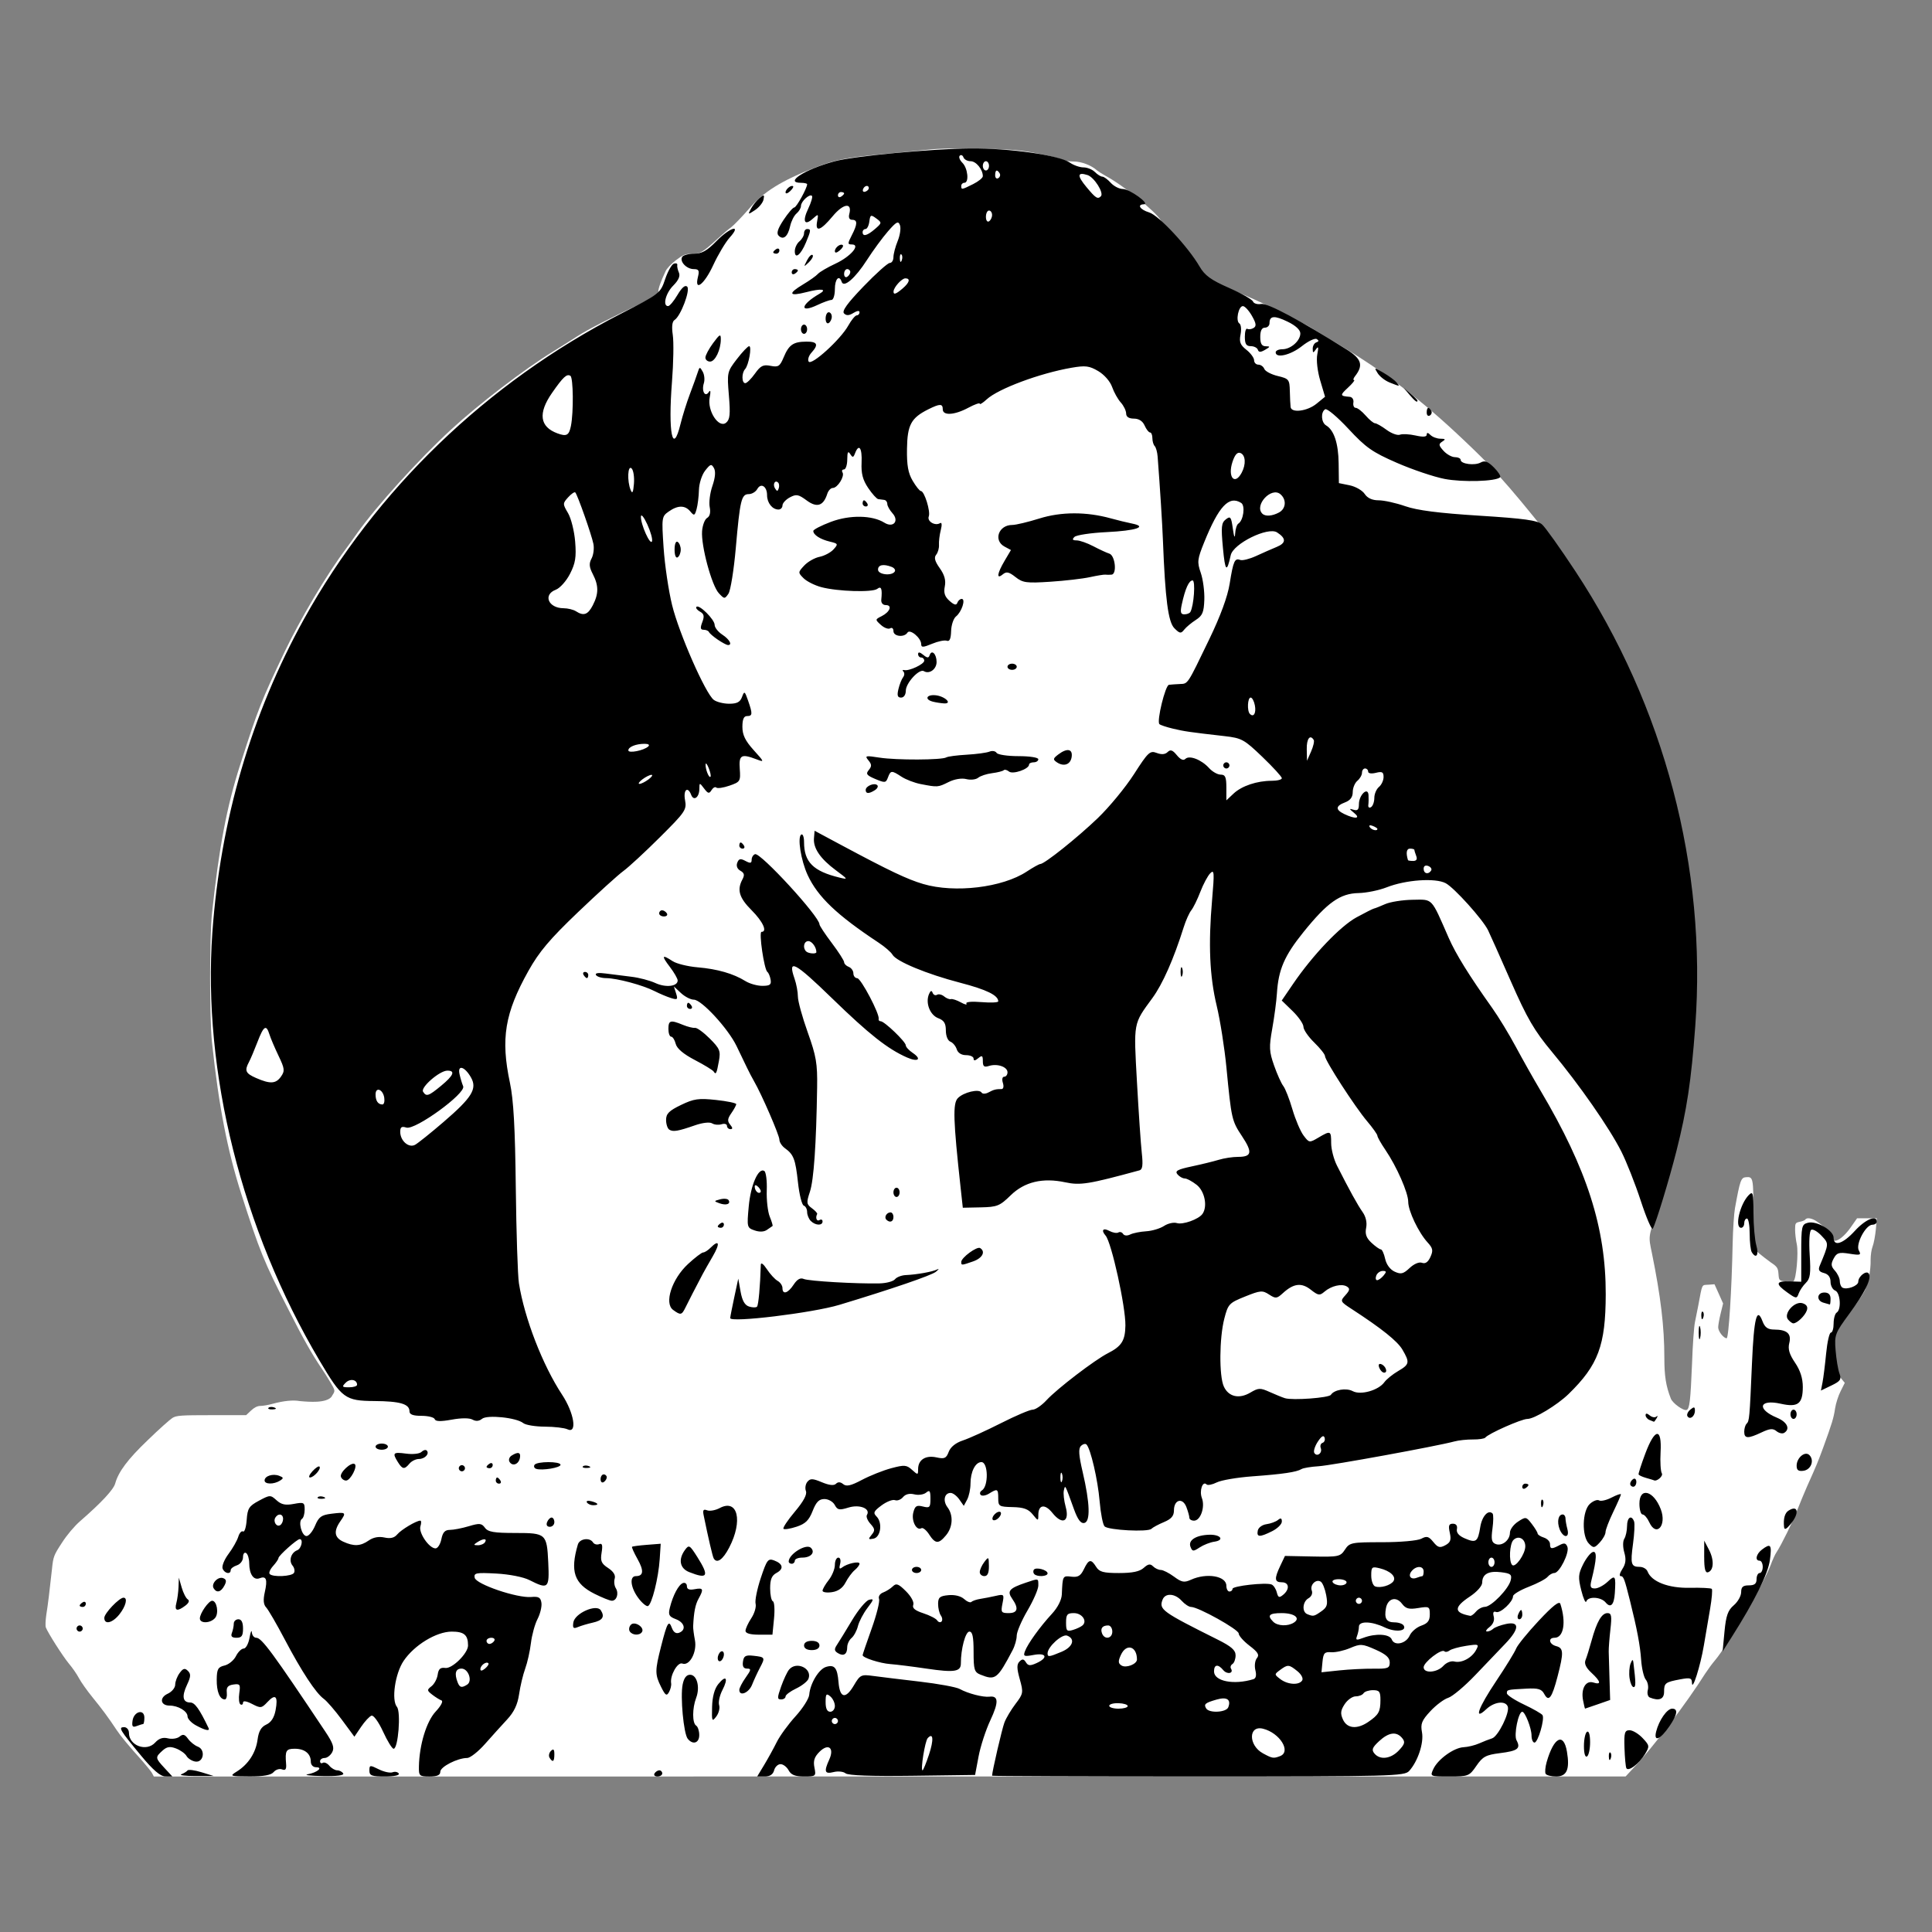 <?xml version="1.0" encoding="UTF-8" standalone="no"?>
<svg
   xmlns:dc="http://purl.org/dc/elements/1.1/"
   xmlns:cc="http://creativecommons.org/ns#"
   xmlns:rdf="http://www.w3.org/1999/02/22-rdf-syntax-ns#"
   xmlns:svg="http://www.w3.org/2000/svg"
   xmlns="http://www.w3.org/2000/svg"
   xmlns:sodipodi="http://sodipodi.sourceforge.net/DTD/sodipodi-0.dtd"
   xmlns:inkscape="http://www.inkscape.org/namespaces/inkscape"
   version="1.0"
   width="1256pt"
   height="1256pt"
   viewBox="0 0 1256 1256"
   preserveAspectRatio="xMidYMid meet"
   id="svg300"
   sodipodi:docname="IMG_4619_2.png.svg"
   inkscape:version="0.92.1 unknown">
  <rect x="0" y="0" width="1256" height="1256" fill="#808080" stroke="none"/>
  <defs
     id="defs304" />
  <sodipodi:namedview
     pagecolor="#ffffff"
     bordercolor="#666666"
     borderopacity="1"
     objecttolerance="10"
     gridtolerance="10"
     guidetolerance="10"
     inkscape:pageopacity="0"
     inkscape:pageshadow="2"
     inkscape:window-width="1280"
     inkscape:window-height="776"
     id="namedview302"
     showgrid="false"
     inkscape:zoom="0.17801336"
     inkscape:cx="589.25606"
     inkscape:cy="596.79049"
     inkscape:window-x="0"
     inkscape:window-y="24"
     inkscape:window-maximized="1"
     inkscape:current-layer="svg300" />
  <g
     id="g4496">
    <path
       sodipodi:nodetypes="sccccccsccscccccccccccccccccccsccscccccccccccccccccccccccccccccccccccccccscccscccccccscccssccccccccccscccccccccsccccccccccccccscscccccsccs"
       inkscape:connector-curvature="0"
       id="path5959"
       transform="scale(0.75)"
       d="m 833.947,128.668 c -11.295,-7.8e-4 -21.363,0.249 -26.613,0.799 -6.533,0.667 -24.935,2.4 -40.668,4 -32.8,3.067 -42.532,4.933 -59.332,11.467 -30,11.6 -45.867,21.467 -58.533,36.533 -5.6,6.4 -12.267,13.333 -14.934,15.467 -2.8,2 -8.4,6.8 -12.4,10.533 C 608.8,218.933 606.932,220 599.732,220 c -5.6,0 -7.599,0.8 -13.732,5.467 -3.867,2.933 -8,7.2 -9.066,9.6 -4.267,9.2 -6.268,14.668 -6.268,17.734 0,2.533 -1.732,3.867 -10.266,8 -32.267,15.2 -51.467,25.065 -60.4,30.932 -5.467,3.6 -14.8,9.334 -20.533,12.934 -25.067,15.333 -64.533,45.601 -88.533,67.734 -28,25.867 -64.401,65.999 -81.334,89.732 -3.467,4.933 -7.867,11.068 -9.867,13.734 -16.667,22.267 -39.599,60.933 -53.199,89.467 -20,42 -22.666,48.665 -38.266,97.332 C 196.534,699.199 189.866,734.4 183.732,792 c -2.133,20.4 -2.133,90.934 0,111.334 5.867,55.2 13.334,93.732 25.334,131.332 16.133,50.133 19.333,58.268 41.066,100.668 12.8,25.333 20.4,38.666 28.533,50.666 2,2.933 5.601,8.534 7.867,12.4 3.867,6.533 3.999,7.199 2.133,10.133 -0.569,0.872 -0.967,1.49 -1.129,1.955 -2.124,2.923 -7.04,4.208 -12.859,4.525 -4.772,0.26 -10.07,-0.104 -14.832,-0.551 -5.676,-1.056 -13.955,-0.241 -23.445,2.338 -3.733,1.067 -8.534,1.865 -10.801,1.865 -2.533,0 -5.333,1.467 -8,4 l -4.266,4 h -30 c -26.533,0 -30.401,0.267 -33.867,2.4 -2.133,1.333 -11.733,9.866 -21.199,19.066 -17.6,16.8 -25.6,27.601 -28.4,37.734 -1.467,5.333 -11.734,16.399 -30.4,32.666 -4.933,4.267 -11.468,11.999 -15.734,18.666 -7.067,10.8 -7.599,12.134 -8.666,22.801 -2,18.267 -3.467,30.799 -4.934,39.732 -0.667,4.667 -0.934,9.6 -0.4,10.934 1.867,4.8 14.401,24.535 19.867,31.201 3.2,3.733 7.2,9.6 8.934,12.934 1.867,3.467 7.068,10.8 11.734,16.533 8.267,10.133 13.599,17.333 20.666,28 3.6,5.467 10.533,13.865 22.666,27.332 3.733,4.267 7.468,8.934 8.268,10.4 l 1.467,2.801 H 1409.066 l 7.066,-7.6 c 16.8,-17.867 46.001,-56.267 61.867,-81.467 2.267,-3.467 6.133,-8.801 8.666,-11.734 10.533,-12.4 42.401,-67.067 48.135,-82.4 1.6,-4.4 3.866,-9.465 5.199,-11.332 4,-6 14.4,-27.068 18,-36.668 2,-5.2 5.734,-14.133 8.268,-20 8.667,-19.333 9.466,-21.333 14.133,-34 7.467,-20.533 9.066,-25.599 10.266,-33.865 0.667,-4.267 2.801,-11.067 4.801,-14.934 l 3.6,-7.201 -2.533,-3.066 c -4.667,-5.2 -6.134,-10.666 -6.801,-25.066 l -0.799,-14 6.533,-8.4 c 10.933,-14.133 16.533,-21.866 20,-27.732 3.6,-6 6.267,-18.801 6,-28.668 0,-3.467 0.666,-8.665 1.732,-11.332 1.067,-2.8 2.268,-9.467 2.801,-14.801 l 0.801,-9.6 h -8.533 -8.535 l -5.6,8 c -7.6,10.8 -16.133,15.066 -16.133,8.133 0,-2.4 -5.867,-8.399 -12.934,-13.199 -4.267,-3.067 -9.066,-3.868 -10.266,-1.734 -0.4,0.533 -2.534,1.467 -4.801,1.867 -3.733,0.8 -4,1.201 -4,6.801 0,3.333 0.667,9.066 1.467,12.666 1.6,7.333 -0.534,30.666 -2.934,32.133 -0.667,0.533 -3.734,0.535 -6.934,0.135 -5.467,-0.8 -5.6,-0.933 -6,-6.533 -0.4,-5.2 -1.066,-6.267 -6.666,-10 -3.333,-2.4 -8.133,-6.134 -10.666,-8.268 l -4.4,-4 v -29.6 c 0,-31.333 -0.134,-32.533 -6.4,-32 -4.4,0.267 -5.2,2.667 -9.6,26.934 -0.8,4.4 -1.733,18.133 -2,30.666 -0.8,40.267 -3.468,82 -5.201,82 -2.667,0 -7.332,-6 -7.332,-9.467 0,-1.733 0.933,-7.2 2.133,-12 l 2.133,-8.666 -3.732,-8.4 -3.734,-8.268 -5.332,0.4 c -6,0.4 -5.067,-1.466 -8.801,18.4 -0.8,4 -2.001,10.267 -2.801,14 -0.8,3.6 -2,19.867 -2.533,36 -1.333,32.267 -2.133,39.2 -4.666,40.133 -2.667,1.067 -12.266,-5.865 -13.732,-9.865 -4.267,-10.933 -5.602,-19.601 -5.602,-35.201 0,-27.2 -3.199,-53.6 -10.799,-90.934 -3.067,-14.8 -3.335,-13.6 5.332,-38.133 7.733,-22.267 15.334,-51.601 20.268,-77.334 0.667,-3.333 1.733,-9.332 2.533,-13.332 12.533,-66.667 12.533,-150.935 0,-218.668 -0.8,-4 -1.867,-9.999 -2.533,-13.332 -2.533,-13.6 -7.734,-36.667 -10.801,-47.334 -0.533,-2.267 -2.132,-7.6 -3.332,-12 -5.333,-19.733 -18.267,-55.466 -26.801,-73.732 -1.733,-3.867 -3.199,-7.334 -3.199,-7.734 0,-1.333 -17.601,-37.067 -20.668,-41.867 -1.733,-2.667 -5.599,-9.6 -8.799,-15.467 -5.333,-9.867 -10.801,-18.4 -27.334,-43.066 -9.333,-14.133 -9.732,-14.533 -18.266,-25.199 -0.293,-0.358 -0.593,-0.703 -0.891,-1.055 -12.763,-15.956 -25.41,-31.452 -38.52,-45.955 -1.091,-1.381 -2.187,-2.724 -3.258,-3.924 -1.983,-2.204 -6.603,-6.906 -12.146,-12.383 0,-0.002 -0.01,-0.005 -0.01,-0.008 -4.517,-4.463 -9.618,-9.415 -14.645,-14.143 -36.4,-34.533 -67.467,-58.268 -107.467,-82.268 -10.667,-6.4 -21.468,-12.933 -24.135,-14.666 -7.467,-4.667 -43.066,-22.267 -56.533,-27.867 -6.533,-2.667 -14.533,-6.133 -17.6,-7.467 -3.2,-1.333 -6.533,-2.533 -7.6,-2.533 -1.067,0 -2.401,-0.665 -2.801,-1.332 -0.4,-0.8 -2.132,-1.334 -3.865,-1.334 -3.733,0 -5.867,-2.4 -11.334,-12.533 -4.4,-8 -8.801,-13.866 -21.734,-28.133 -4.133,-4.533 -8.398,-10.135 -9.465,-12.135 -3.867,-7.333 -32.134,-30.266 -47.734,-38.666 -2.933,-1.6 -6.266,-3.734 -7.6,-4.801 C 945.867,143.199 937.333,140 930.666,140 c -3.733,0 -8.133,-0.667 -9.6,-1.467 -3.733,-2 -24.533,-6.533 -37.066,-8 -9,-1.167 -31.229,-1.864 -50.053,-1.865 z"
       style="fill:#ffffff;stroke:none;stroke-width:0.133" />
    <path
       inkscape:connector-curvature="0"
       id="path4487"
       d="m 91.695,1141.335 c -13.951,-16.833 -14.94,-18.499 -10.982,-18.499 1.72,0 3.124,1.691 3.124,3.763 0,8.271 11.428,12.451 17.052,6.237 2.447,-2.704 5.028,-3.552 8.305,-2.729 2.615,0.656 6.014,0.147 7.554,-1.13 2.188,-1.816 3.386,-1.507 5.485,1.411 1.477,2.054 4.327,4.348 6.333,5.097 5.254,1.962 3.784,10.643 -1.644,9.706 -2.204,-0.381 -4.757,-2.009 -5.673,-3.618 -0.915,-1.61 -3.972,-3.804 -6.793,-4.876 -3.971,-1.51 -5.969,-1.188 -8.856,1.424 -4.771,4.318 -4.722,4.728 1.363,11.29 l 5.091,5.49 -4.59,-0.037 c -3.198,-0.026 -7.979,-4.127 -15.77,-13.527 z m 26.21,12.104 c 1.653,-0.629 3.457,-1.74 4.008,-2.467 0.551,-0.728 4.609,-0.211 9.018,1.149 l 8.016,2.471 h -12.024 c -6.613,0 -10.671,-0.519 -9.018,-1.148 z m 36.072,-1.784 c 7.457,-4.671 12.321,-12.161 13.473,-20.745 0.735,-5.478 2.348,-8.247 5.692,-9.771 3.109,-1.416 5.118,-4.529 6.017,-9.326 1.711,-9.123 -0.059,-10.928 -5.249,-5.357 -3.827,4.108 -4.428,4.186 -9.999,1.306 -3.712,-1.92 -5.927,-2.253 -5.927,-0.891 0,1.196 -0.752,1.709 -1.67,1.142 -0.918,-0.568 -1.256,-3.855 -0.749,-7.305 0.831,-5.66 0.456,-6.206 -3.841,-5.593 -3.582,0.511 -4.644,1.796 -4.285,5.182 0.262,2.476 -0.303,4.503 -1.257,4.503 -3.32,0 -5.387,-5.06 -5.287,-12.941 0.086,-6.753 0.839,-8.105 5.072,-9.105 2.734,-0.645 6.076,-3.389 7.425,-6.097 1.35,-2.708 3.612,-4.923 5.026,-4.923 1.414,0 3.129,-3.156 3.81,-7.014 0.682,-3.858 1.358,-5.436 1.503,-3.507 0.144,1.929 1.443,3.507 2.884,3.507 3.508,0 10.716,9.799 44.899,61.037 5.046,7.563 6.005,10.457 4.438,13.384 -1.1,2.054 -3.32,3.735 -4.934,3.735 -1.615,0 -2.935,0.955 -2.935,2.122 0,1.167 0.799,1.628 1.777,1.024 0.977,-0.604 2.891,0.246 4.253,1.886 1.362,1.641 3.665,2.984 5.119,2.984 1.453,0 3.2,0.902 3.881,2.004 0.788,1.275 -4.09,1.905 -13.409,1.731 -8.056,-0.15 -12.393,-0.677 -9.637,-1.172 6.159,-1.105 10.261,-4.567 5.411,-4.567 -1.945,0 -3.407,-1.548 -3.407,-3.607 0,-5.205 -3.976,-8.417 -10.421,-8.417 -5.686,0 -6.375,1.196 -5.653,9.803 0.298,3.546 -0.388,4.489 -2.638,3.626 -1.672,-0.642 -4.118,0.131 -5.436,1.72 -1.655,1.993 -6.507,2.87 -15.678,2.834 -12.86,-0.052 -13.123,-0.152 -8.271,-3.192 z m 86.172,-0.61 c 0,-3.624 0.364,-3.673 6.088,-0.817 3.349,1.671 7.378,2.543 8.954,1.938 1.576,-0.605 3.398,-0.238 4.05,0.817 0.694,1.123 -3.014,1.916 -8.954,1.916 -8.667,0 -10.138,-0.559 -10.138,-3.854 z m 32.192,-2.659 c 0.28,-14.166 4.92,-29.335 10.934,-35.745 3.368,-3.59 5.003,-6.718 3.751,-7.175 -1.221,-0.446 -3.927,-2.131 -6.012,-3.744 -3.498,-2.707 -3.535,-3.134 -0.479,-5.517 1.822,-1.421 3.625,-4.803 4.008,-7.515 0.524,-3.714 1.748,-4.787 4.956,-4.346 4.487,0.616 14.778,-9.553 14.778,-14.603 0,-6.843 -2.556,-9.028 -10.56,-9.028 -9.998,0 -24.385,8.745 -31.323,19.039 -5.535,8.211 -8.04,25.443 -4.346,29.894 2.712,3.268 0.817,27.219 -2.153,27.219 -0.975,0 -4.067,-5.017 -6.872,-11.15 -2.827,-6.18 -6.164,-10.801 -7.488,-10.366 -1.313,0.431 -4.356,3.688 -6.762,7.239 l -4.374,6.455 -8.108,-10.975 c -4.459,-6.036 -9.757,-12.167 -11.774,-13.624 -5.209,-3.764 -14.441,-17.813 -25.444,-38.721 -5.221,-9.92 -10.632,-19.244 -12.026,-20.719 -1.766,-1.869 -2.04,-4.876 -0.905,-9.909 1.89,-8.379 0.997,-10.76 -3.401,-9.072 -3.867,1.483 -6.676,-2.607 -6.717,-9.78 -0.026,-2.966 -0.933,-5.95 -2.035,-6.631 -1.102,-0.681 -2.004,0.558 -2.004,2.753 0,2.231 -1.768,4.552 -4.008,5.263 -2.204,0.7 -4.008,2.113 -4.008,3.141 0,2.964 -4.019,2.169 -5.25,-1.039 -0.614,-1.599 1.113,-5.883 3.838,-9.519 2.725,-3.636 5.575,-8.653 6.333,-11.149 0.758,-2.496 2.163,-4.053 3.121,-3.461 0.958,0.592 2.021,-2.777 2.361,-7.486 0.546,-7.552 1.488,-9.028 7.99,-12.51 7.162,-3.835 7.487,-3.842 11.443,-0.262 3.098,2.803 5.767,3.366 11.165,2.353 6.577,-1.234 7.094,-0.968 7.094,3.652 0,2.74 -0.781,5.465 -1.735,6.055 -2.67,1.65 -0.16,11.188 2.944,11.188 1.51,0 4.019,-3.047 5.575,-6.771 2.378,-5.691 4.061,-6.924 10.548,-7.732 9.543,-1.188 9.906,-0.894 5.919,4.799 -4.573,6.529 -3.982,10.713 1.894,13.39 6.894,3.141 11.182,2.926 16.543,-0.829 2.901,-2.032 6.512,-2.714 10.147,-1.915 3.914,0.86 6.464,0.251 8.321,-1.988 2.558,-3.082 12.426,-8.975 15.03,-8.975 0.68,0 0.709,1.662 0.064,3.693 -1.316,4.146 5.662,14.343 9.815,14.343 1.436,0 3.151,-2.705 3.812,-6.012 0.891,-4.452 2.325,-6.012 5.529,-6.012 2.38,0 7.922,-1.077 12.317,-2.394 6.95,-2.083 8.313,-1.952 10.473,1.002 2.003,2.74 5.839,3.396 19.847,3.396 19.846,0 20.428,0.521 21.314,19.1 0.814,17.059 0.072,17.758 -12.259,11.515 -3.93,-1.989 -13.06,-3.785 -21.541,-4.237 -13.173,-0.701 -14.647,-0.415 -14.028,2.72 0.834,4.223 27.58,13.328 36.764,12.516 4.856,-0.43 6.132,0.309 6.635,3.842 0.343,2.405 -0.8,7.124 -2.538,10.486 -1.739,3.362 -3.675,10.412 -4.303,15.667 -0.628,5.255 -2.298,12.71 -3.712,16.567 -1.413,3.858 -3.199,11.327 -3.967,16.599 -0.986,6.762 -3.276,11.607 -7.777,16.451 -3.509,3.776 -9.988,10.951 -14.396,15.943 -4.409,4.992 -9.623,9.087 -11.587,9.1 -6.335,0.04 -17.471,5.737 -17.471,8.938 0,2.216 -2.013,3.108 -7.014,3.108 -6.604,0 -7.006,-0.381 -6.885,-6.513 z m 31.359,-53.208 c 3.633,-2.309 0.779,-10.419 -3.665,-10.419 -3.84,0 -4.749,3.145 -2.558,8.854 1.352,3.523 2.634,3.845 6.223,1.565 z m 13.784,-13.911 c -1.39,-1.39 -5.192,1.434 -5.192,3.856 0,1.329 1.15,1.177 3.054,-0.404 1.68,-1.394 2.642,-2.948 2.137,-3.452 z m 3.826,-14.544 c 0.681,-1.102 -0.168,-2.004 -1.886,-2.004 -1.718,0 -3.124,0.902 -3.124,2.004 0,1.102 0.848,2.004 1.886,2.004 1.037,0 2.443,-0.902 3.124,-2.004 z M 191.105,1022.548 c 0.711,-1.151 0.298,-3.291 -0.918,-4.756 -2.61,-3.145 -1.011,-8.421 3.023,-9.969 2.753,-1.056 4.13,-7.232 1.613,-7.232 -1.75,0 -13.792,10.752 -13.792,12.315 0,0.711 -1.58,3.039 -3.511,5.172 -1.931,2.134 -2.908,4.483 -2.171,5.221 2.134,2.133 14.333,1.552 15.757,-0.751 z m 124.193,-19.952 c 1.567,-2.536 -1.086,-2.536 -5.01,0 -2.59,1.674 -2.538,1.947 0.383,1.973 1.864,0.026 3.946,-0.871 4.627,-1.973 z M 184.037,987.447 c 0,-3.307 -3.167,-3.865 -5.01,-0.884 -1.634,2.644 0.762,6.397 3.144,4.924 1.026,-0.634 1.866,-2.452 1.866,-4.041 z m 241.481,165.448 c 0.681,-1.102 2.087,-2.004 3.124,-2.004 1.037,0 1.886,0.902 1.886,2.004 0,1.102 -1.406,2.004 -3.124,2.004 -1.718,0 -2.567,-0.902 -1.886,-2.004 z m 71.274,-5.511 c 2.495,-4.133 6.177,-10.823 8.181,-14.865 2.005,-4.043 7.492,-11.577 12.195,-16.743 4.702,-5.166 8.716,-11.482 8.919,-14.037 0.575,-7.243 6.169,-16.559 10.833,-18.039 5.598,-1.777 7.438,0.45 8.203,9.922 0.839,10.384 4.589,11.192 9.93,2.14 4.114,-6.973 4.758,-7.293 12.551,-6.231 4.518,0.616 18.134,2.274 30.258,3.685 12.124,1.411 23.848,3.568 26.052,4.793 5.331,2.963 15.227,5.523 19.361,5.009 5.916,-0.736 6.073,3.593 0.56,15.335 -2.969,6.323 -6.418,16.907 -7.664,23.52 l -2.265,12.024 -40.812,0.543 c -26.687,0.355 -41.7,-0.195 -43.381,-1.589 -1.413,-1.173 -4.91,-1.545 -7.771,-0.827 -5.822,1.461 -6.427,-0.259 -2.851,-8.107 3.483,-7.643 -0.562,-10.846 -6.367,-5.042 -3.304,3.304 -4.124,5.88 -3.256,10.22 1.123,5.616 0.906,5.803 -6.735,5.803 -5.844,0 -8.453,-1.041 -10.04,-4.008 -1.18,-2.204 -3.551,-4.008 -5.268,-4.008 -1.718,0 -3.595,1.804 -4.171,4.008 -0.693,2.65 -2.733,4.008 -6.022,4.008 h -4.974 z m 107.124,-6.643 c 3.22,-9.694 2.835,-14.753 -0.819,-10.759 -1.754,1.918 -4.801,20.908 -3.355,20.908 0.442,0 2.32,-4.567 4.174,-10.15 z m -59.161,-21.914 c 0,-1.102 -0.902,-2.004 -2.004,-2.004 -1.102,0 -2.004,0.902 -2.004,2.004 0,1.102 0.902,2.004 2.004,2.004 1.102,0 2.004,-0.902 2.004,-2.004 z m -2.004,-9.775 c 0,-2.069 -1.353,-4.885 -3.006,-6.257 -2.563,-2.127 -3.006,-1.572 -3.006,3.763 0,4.226 0.976,6.257 3.006,6.257 1.653,0 3.006,-1.693 3.006,-3.763 z m 102.205,45.346 c 0,-2.636 6.472,-30.511 8.016,-34.573 1.104,-2.904 4.375,-8.384 7.269,-12.179 5.007,-6.565 5.138,-7.34 2.712,-16.005 -1.967,-7.027 -2.006,-9.649 -0.171,-11.485 1.836,-1.835 2.784,-1.722 4.156,0.497 1.437,2.325 2.763,2.426 6.931,0.527 7.695,-3.506 6.497,-6.875 -1.885,-5.303 -6.282,1.178 -6.89,0.919 -5.659,-2.414 1.793,-4.852 9.852,-16.026 17.589,-24.387 3.687,-3.984 6.23,-8.976 6.38,-12.525 0.518,-12.202 0.531,-12.226 6.224,-11.555 4.316,0.509 6.033,-0.52 8.125,-4.866 3.159,-6.562 4.646,-6.843 7.981,-1.503 2.063,3.304 4.673,4.008 14.853,4.008 8.743,0 13.434,-0.981 16.062,-3.359 2.846,-2.575 4.262,-2.809 6.07,-1.002 1.296,1.297 3.566,2.357 5.044,2.357 1.478,0 5.335,1.958 8.571,4.351 5.016,3.708 6.645,4.004 11.035,2.004 10.154,-4.627 22.998,-2.46 22.998,3.88 0,2.086 0.902,3.793 2.004,3.793 1.102,0 2.004,-0.79 2.004,-1.756 0,-1.878 21.494,-4.285 25.353,-2.84 1.269,0.476 2.802,2.754 3.405,5.063 0.926,3.541 1.585,3.795 4.205,1.62 4.365,-3.622 3.867,-8.1 -0.9,-8.1 -4.797,0 -5.008,-2.298 -0.988,-10.768 l 3.02,-6.363 17.914,0.363 c 16.905,0.343 18.092,0.091 21.074,-4.46 3.008,-4.59 4.181,-4.824 24.288,-4.824 11.908,0 22.979,-0.991 25.37,-2.271 3.552,-1.901 4.822,-1.556 7.799,2.12 2.969,3.667 4.252,4.019 7.778,2.131 3.377,-1.807 3.964,-3.435 2.932,-8.132 -1.02,-4.646 -0.598,-5.873 2.022,-5.873 2.085,0 3.052,1.299 2.611,3.507 -0.463,2.317 1.258,4.354 5.07,6.002 7.366,3.185 8.562,2.326 10.092,-7.242 1.144,-7.152 5.228,-11.676 8.021,-8.883 0.618,0.618 0.586,5.047 -0.07,9.842 -0.956,6.973 -0.535,8.972 2.103,9.984 4.144,1.59 9.259,-2.497 9.259,-7.398 0,-2.044 2.35,-5.257 5.223,-7.139 5.065,-3.319 5.337,-3.275 8.973,1.457 2.063,2.683 3.77,5.495 3.795,6.247 0.026,0.752 1.848,1.94 4.053,2.64 2.204,0.7 4.008,2.564 4.008,4.143 0,3.422 1.002,3.549 6.174,0.781 3.046,-1.63 4.176,-1.385 5.135,1.111 1.448,3.775 -5.175,17.011 -8.512,17.011 -1.268,0 -3.242,1.127 -4.387,2.505 -1.145,1.378 -6.666,4.282 -12.269,6.453 -5.603,2.171 -10.188,4.932 -10.188,6.135 0,3.628 -8.241,11.301 -11,10.243 -1.739,-0.667 -2.24,0.293 -1.541,2.962 0.639,2.443 -0.404,5.037 -2.732,6.801 -2.071,1.568 -2.818,2.879 -1.661,2.914 1.157,0.034 2.961,-0.743 4.008,-1.729 1.047,-0.986 4.835,-2.41 8.417,-3.165 8.92,-1.879 8.748,3.148 -0.434,12.735 -3.821,3.989 -12.639,13.216 -19.595,20.504 -6.956,7.288 -14.877,13.937 -17.602,14.777 -2.725,0.839 -7.951,4.756 -11.613,8.703 -5.609,6.046 -6.467,8.202 -5.44,13.675 1.299,6.927 -2.667,18.916 -8.328,25.172 -3.05,3.37 -11.119,3.58 -137.197,3.58 -73.676,0 -133.956,-0.225 -133.955,-0.501 z m 187.208,-12.739 c 7.461,-2.863 -0.158,-15.111 -11.087,-17.822 -9.561,-2.372 -9.578,10.827 -0.026,16.02 6.096,3.313 6.852,3.435 11.107,1.802 z m 77.262,-3.735 c 3.859,-4.107 4.218,-5.473 2.108,-8.016 -3.692,-4.449 -8.722,-3.771 -14.97,2.02 -4.463,4.136 -5.032,5.631 -3.053,8.016 3.669,4.421 10.703,3.528 15.915,-2.02 z m -19.93,-18.479 c 6.793,-4.649 7.895,-6.613 7.93,-14.144 0.026,-5.578 -0.672,-6.513 -4.861,-6.513 -2.691,0 -5.449,0.902 -6.131,2.004 -0.681,1.102 -2.968,2.004 -5.082,2.004 -2.114,0 -5.345,2.292 -7.18,5.092 -2.672,4.078 -2.889,6.074 -1.091,10.02 2.671,5.862 9.201,6.473 16.414,1.537 z m -90.996,-9.539 c 1.945,-5.07 -0.866,-6.938 -7.554,-5.02 -7.529,2.159 -8.52,3.004 -6.797,5.793 1.975,3.195 13.057,2.599 14.351,-0.773 z m -65.37,-0.793 c 0,-0.934 -2.705,-1.776 -6.012,-1.87 -3.307,-0.094 -6.012,0.671 -6.012,1.699 0,1.028 2.705,1.87 6.012,1.87 3.307,0 6.012,-0.765 6.012,-1.699 z m 81.712,-17.468 c 1.661,-0.51 2.108,-2.561 1.279,-5.865 -0.701,-2.794 -0.259,-6.304 0.982,-7.8 1.768,-2.13 0.731,-3.884 -4.786,-8.092 -3.874,-2.955 -7.043,-6.54 -7.043,-7.968 0,-2.603 -26.283,-17.24 -30.957,-17.24 -1.369,0 -4.122,-1.804 -6.117,-4.008 -4.389,-4.849 -10.683,-5.219 -12.406,-0.73 -2.461,6.413 -0.517,7.82 35.948,26.037 8.761,4.377 11.519,6.805 11.523,10.145 0,2.415 -0.912,4.957 -2.032,5.65 -1.12,0.692 -1.556,2.036 -0.969,2.986 1.947,3.15 -2.507,4.018 -5.028,0.98 -3.408,-4.107 -5.994,-3.737 -5.994,0.857 0,6.412 12.886,8.953 25.6,5.048 z m 31.714,0.807 c 0.816,-1.319 -0.533,-3.925 -3.11,-6.012 -5.478,-4.436 -6.256,-4.491 -11.237,-0.802 -3.844,2.848 -3.843,2.919 0.118,5.948 4.784,3.66 12.222,4.112 14.229,0.865 z m 46.392,-7.628 c 9.396,0.11 10.521,-0.327 10.521,-4.091 0,-3.084 -2.482,-5.313 -9.254,-8.308 -8.62,-3.813 -9.752,-3.882 -16.533,-1.01 -4.003,1.696 -9.534,2.912 -12.289,2.703 -4.311,-0.327 -5.1,0.556 -5.653,6.327 l -0.642,6.707 11.665,-1.226 c 6.415,-0.674 16.399,-1.17 22.185,-1.102 z m 45.394,-1.851 c 1.938,-2.142 5.035,-3.371 7.12,-2.826 4.687,1.226 11.396,-2.325 14.164,-7.496 2.027,-3.787 1.681,-3.93 -6.467,-2.687 -4.734,0.723 -9.593,2.085 -10.796,3.027 -1.204,0.942 -2.73,1.172 -3.392,0.51 -1.84,-1.84 -13.458,7.132 -13.458,10.392 0,4.185 8.778,3.555 12.83,-0.921 z m -199.201,-4.132 c 0,-8.705 -6.937,-10.667 -10.45,-2.956 -1.884,4.134 -1.798,5.494 0.436,6.874 2.975,1.838 10.014,-0.916 10.014,-3.918 z m -49.033,-5.001 c 7.352,-3.072 9.185,-8.388 3.628,-10.521 -3.269,-1.254 -12.71,7.312 -12.71,11.532 0,2.508 0.899,2.408 9.082,-1.011 z m 226.346,-10.588 c 1.079,-2.46 4.461,-5.344 7.515,-6.409 4.206,-1.466 5.552,-3.239 5.552,-7.312 0,-5.095 -0.393,-5.312 -7.515,-4.148 -6.094,0.996 -8.099,0.459 -10.603,-2.841 -3.748,-4.939 -9.168,-3.451 -10.372,2.849 -1.28,6.697 0.262,9.309 5.494,9.309 2.599,0 5.286,0.908 5.972,2.018 2.334,3.777 -5.359,4.574 -12.283,1.272 -8.555,-4.08 -16.784,-4.3 -16.784,-0.448 0,1.563 -0.554,4.285 -1.23,6.049 -1.048,2.731 -0.434,2.904 4.138,1.166 8.019,-3.049 17.073,-2.523 18.452,1.071 1.705,4.444 9.323,2.762 11.665,-2.575 z m -193.344,-2.541 c 0,-2.204 -1.202,-4.008 -2.672,-4.008 -3.769,0 -5.247,1.929 -3.99,5.206 1.636,4.263 6.662,3.359 6.662,-1.198 z m -19.273,-4.099 c 3.131,-2.91 -0.485,-7.925 -5.714,-7.925 -4.325,0 -5.073,0.906 -5.073,6.147 0,5.442 0.517,5.991 4.509,4.785 2.48,-0.75 5.305,-2.102 6.278,-3.007 z m 137.264,-1.72 c 4.628,-2.931 0.464,-6.205 -7.89,-6.205 -8.174,0 -9.623,1.48 -5.493,5.611 2.805,2.805 9.428,3.099 13.383,0.594 z m 17.896,-7.364 c 3.819,-2.675 4.307,-4.297 3.163,-10.521 -0.744,-4.047 -2.319,-7.983 -3.501,-8.747 -3.094,-1.999 -7.269,2.125 -5.862,5.791 0.688,1.793 -0.211,3.893 -2.123,4.963 -3.893,2.179 -4.419,8.893 -0.81,10.349 3.947,1.593 4.358,1.51 9.134,-1.835 z m 100.584,0.158 c 1.372,-1.653 3.963,-3.035 5.756,-3.07 4.188,-0.083 15.424,-11.654 16.777,-17.28 0.893,-3.713 0.026,-4.446 -6.238,-5.232 -8.18,-1.028 -12.287,1.232 -12.287,6.76 0,2.136 -3.43,6.004 -8.016,9.039 -10.572,6.996 -10.499,10.568 0.256,12.555 0.692,0.128 2.38,-1.12 3.752,-2.773 z m -74.148,-7.014 c 0,-1.102 -0.902,-2.004 -2.004,-2.004 -1.102,0 -2.004,0.902 -2.004,2.004 0,1.102 0.902,2.004 2.004,2.004 1.102,0 2.004,-0.902 2.004,-2.004 z m 20.469,-12.795 c 1.886,-2.946 -2.094,-6.652 -8.946,-8.332 -5.095,-1.249 -5.511,-0.894 -5.511,4.711 0,3.334 1.127,6.508 2.505,7.053 3.334,1.319 10.167,-0.643 11.952,-3.432 z m -30.489,0.771 c 0,-1.102 -2.308,-2.004 -5.128,-2.004 -2.908,0 -4.592,0.868 -3.89,2.004 0.681,1.102 2.989,2.004 5.128,2.004 2.139,0 3.889,-0.902 3.889,-2.004 z m 49.262,-4.008 c 0.461,0 0.838,-1.353 0.838,-3.006 0,-3.734 -4.756,-3.928 -7.753,-0.317 -2.652,3.196 -0.621,5.893 3.303,4.387 1.525,-0.585 3.151,-1.065 3.612,-1.065 z m 46.93,-9.018 c 0,-1.653 -0.902,-3.006 -2.004,-3.006 -1.102,0 -2.004,1.353 -2.004,3.006 0,1.653 0.902,3.006 2.004,3.006 1.102,0 2.004,-1.353 2.004,-3.006 z m 19.996,-10.306 c 0.051,-4.993 -4.465,-7.428 -7.727,-4.166 -2.486,2.486 -3.068,13.987 -0.822,16.233 2.065,2.066 8.496,-7.012 8.549,-12.067 z M 931.795,1150.1 c 2.903,-6.373 13.371,-13.934 19.701,-14.232 2.794,-0.131 7.334,-1.24 10.09,-2.464 2.756,-1.224 6.541,-2.703 8.412,-3.287 3.969,-1.239 11.67,-16.865 10.2,-20.697 -1.541,-4.016 -8.809,-3.11 -13.973,1.742 -8.383,7.875 -5.317,-0.726 6.612,-18.547 6.187,-9.244 11.945,-18.625 12.796,-20.848 0.851,-2.222 7.451,-10.353 14.667,-18.069 9.205,-9.841 13.412,-13.131 14.095,-11.022 3.883,11.976 2.156,22.044 -3.78,22.044 -4.38,0 -3.546,4.224 1.072,5.431 4.824,1.261 4.954,4.121 0.899,19.699 -3.664,14.076 -5.76,16.836 -8.664,11.41 -1.732,-3.236 -3.897,-3.877 -11.709,-3.466 -12.571,0.661 -12.59,0.666 -12.59,3.025 0,1.117 4.977,4.387 11.06,7.266 6.083,2.88 11.534,6.004 12.113,6.942 1.539,2.49 -2.948,17.83 -5.214,17.83 -1.06,0 -1.927,-2.075 -1.927,-4.61 0,-4.69 -4.179,-15.386 -6.022,-15.414 -2.519,-0.04 -5.575,15.072 -3.742,18.497 2.881,5.383 0.891,6.934 -10.768,8.391 -9.12,1.14 -11.216,2.269 -15.315,8.25 -4.576,6.678 -5.212,6.93 -17.473,6.93 -12.698,0 -12.72,0 -10.538,-4.8 z m 73.053,3.082 c -0.584,-0.945 -0.285,-4.427 0.664,-7.737 4.638,-16.17 11.022,-19.398 13.174,-6.661 1.942,11.492 -0.072,16.116 -7.016,16.116 -3.167,0 -6.237,-0.773 -6.821,-1.719 z m 52.461,-3.675 c -0.468,-0.891 -1.019,-6.806 -1.224,-13.144 -0.323,-9.99 0.118,-11.523 3.317,-11.523 2.029,0 5.839,2.288 8.466,5.084 4.576,4.871 4.638,5.312 1.479,10.521 -3.759,6.199 -10.77,11.476 -12.038,9.061 z m -700.034,-6.805 c -0.741,-1.198 -0.343,-3.182 0.884,-4.409 1.638,-1.638 2.23,-1.058 2.23,2.178 0,4.839 -1.041,5.585 -3.114,2.23 z m 688.638,-0.66 c -0.086,-2.112 0.387,-3.296 1.052,-2.63 0.666,0.666 0.737,2.394 0.158,3.841 -0.64,1.599 -1.114,1.124 -1.211,-1.211 z m -16.19,-6.944 c 0,-4.409 0.902,-8.573 2.004,-9.255 1.208,-0.747 2.004,1.944 2.004,6.778 0,4.409 -0.902,8.573 -2.004,9.254 -1.208,0.747 -2.004,-1.944 -2.004,-6.777 z m -582.647,-4.746 c -2.651,-3.353 -4.883,-27.253 -3.29,-35.221 0.853,-4.266 2.439,-6.362 4.812,-6.362 4.505,0 6.633,8.037 3.978,15.021 -2.579,6.784 -2.581,16.451 0,18.044 1.102,0.681 2.004,3.44 2.004,6.13 0,5.25 -4.185,6.582 -7.502,2.387 z m 629.609,-4.695 c 1.844,-7.346 7.089,-14.844 10.383,-14.844 4.005,0 3.423,3.813 -1.734,11.368 -6.001,8.791 -10.43,10.571 -8.649,3.476 z m -949.259,-3.966 c -3.031,-1.645 -5.511,-4.282 -5.511,-5.861 0,-3.366 -6.079,-7.021 -11.678,-7.021 -5.976,0 -6.774,-5.179 -1.189,-7.723 2.668,-1.216 4.852,-3.861 4.852,-5.878 0,-2.017 1.292,-5.419 2.871,-7.558 2.289,-3.101 3.382,-3.386 5.391,-1.405 2.022,1.995 1.911,3.774 -0.563,9.018 -3.56,7.546 -2.827,11.543 2.117,11.543 2.926,0 5.926,4.188 11.842,16.533 1.1,2.296 -2.031,1.662 -8.131,-1.647 z m -41.258,-3.06 c 0.869,-6.123 7.691,-7.855 7.691,-1.953 0,2.285 -0.377,4.155 -0.838,4.155 -0.461,0 -2.344,0.578 -4.184,1.284 -2.639,1.012 -3.203,0.275 -2.669,-3.486 z m 376.762,-8.978 c 0.179,-6.633 1.582,-11.793 4.027,-14.813 5.073,-6.265 6.715,-3.91 2.695,3.864 -1.791,3.464 -2.755,7.879 -2.142,9.81 0.613,1.932 -0.227,5.268 -1.87,7.415 -2.757,3.605 -2.963,3.126 -2.71,-6.276 z m 566.211,-4.329 c -1.441,-7.539 1.788,-13.07 6.716,-11.505 5.35,1.698 4.865,-0.676 -1.309,-6.398 -3.536,-3.277 -4.744,-5.91 -3.783,-8.246 0.777,-1.887 2.534,-7.531 3.904,-12.541 3.376,-12.341 6.607,-17.944 10.348,-17.944 2.592,0 2.922,1.807 1.925,10.521 -0.662,5.787 -1.16,12.325 -1.107,14.529 0.053,2.204 0.283,10.175 0.51,17.712 l 0.412,13.704 -8.016,2.799 c -4.409,1.539 -8.136,2.812 -8.283,2.829 -0.147,0.026 -0.74,-2.44 -1.317,-5.459 z m -521.342,-8.866 c 1.619,-4.589 3.944,-9.549 5.166,-11.022 4.759,-5.734 15.224,-0.821 12.633,5.931 -0.655,1.708 -4.278,4.57 -8.05,6.36 -3.773,1.79 -6.859,4.114 -6.859,5.165 0,1.051 -1.313,1.91 -2.917,1.91 -2.549,0 -2.546,-1.052 0.026,-8.344 z m 564.722,7.088 c -1.261,-0.517 -1.831,-2.705 -1.267,-4.862 0.564,-2.157 -0.029,-5.192 -1.316,-6.744 -1.288,-1.552 -2.65,-7.356 -3.027,-12.897 -0.629,-9.251 -2.668,-20.056 -7.241,-38.368 -3.602,-14.427 -4.211,-16.032 -6.081,-16.032 -1.053,0 -0.554,-2.077 1.11,-4.617 2.214,-3.378 2.553,-6.263 1.265,-10.754 -1.008,-3.516 -1.01,-7.321 0,-8.91 0.966,-1.526 1.77,-5.253 1.787,-8.285 0.032,-5.642 2.852,-7.499 4.565,-3.006 0.525,1.378 0.224,7.864 -0.667,14.414 -1.82,13.365 -1.311,15.145 4.33,15.145 2.174,0 4.465,1.335 5.09,2.966 2.56,6.671 13.523,10.929 27.401,10.644 7.366,-0.152 13.83,0.16 14.364,0.696 0.534,0.534 0.053,6.327 -1.073,12.872 -1.125,6.545 -2.958,17.311 -4.074,23.924 -2.26,13.388 -7.577,30.13 -7.726,24.326 -0.083,-3.215 -1.131,-3.536 -7.596,-2.323 -9.822,1.842 -10.536,2.397 -10.536,8.175 0,4.771 -3.348,6.078 -9.306,3.635 z m -642.717,-6.808 c -4.072,-8.162 -4.077,-10.532 -0.053,-26.343 4.006,-15.746 5.032,-17.504 7.046,-12.061 1.032,2.791 2.687,3.899 4.68,3.134 4.796,-1.841 3.633,-6.656 -2.137,-8.85 -4.437,-1.687 -5.016,-2.806 -3.859,-7.465 2.021,-8.142 5.745,-15.098 8.578,-16.021 1.378,-0.449 2.505,0.487 2.505,2.079 0,2.007 1.536,2.602 5.01,1.938 5.648,-1.08 6.056,-0.104 2.576,6.154 -2.13,3.83 -3.101,8.76 -3.528,17.904 -0.064,1.378 0.452,5.438 1.147,9.022 1.501,7.744 -3.496,17.059 -8.187,15.259 -3.051,-1.171 -8.1,7.727 -7.268,12.808 0.227,1.386 -0.406,3.983 -1.406,5.771 -1.52,2.717 -2.358,2.17 -5.101,-3.329 z m 50.826,1.861 c 0,-1.208 1.865,-4.815 4.144,-8.016 3.589,-5.04 3.704,-5.82 0.863,-5.82 -2.257,0 -3.082,-1.408 -2.641,-4.509 0.527,-3.71 1.703,-4.393 6.637,-3.856 7.812,0.851 7.944,1.08 4.444,7.725 -1.637,3.107 -3.96,8.13 -5.162,11.161 -2.112,5.323 -8.285,7.793 -8.285,3.315 z m 578.764,-7.568 c -0.465,-3.166 -0.179,-7.449 0.633,-9.519 1.088,-2.77 1.575,-2.97 1.843,-0.758 1.638,13.497 1.657,16.032 0.12,16.032 -0.964,0 -2.132,-2.59 -2.597,-5.755 z m -421.952,-2.323 c -4.031,-1.62 -4.509,-3.201 -4.509,-14.903 0,-9.74 -0.702,-13.091 -2.742,-13.091 -2.544,0 -5.57,11.31 -5.524,20.648 0.026,5.444 -4.216,6.093 -22.325,3.417 -9.076,-1.341 -19.659,-2.668 -23.516,-2.948 -6.769,-0.491 -18.036,-4.12 -18.036,-5.809 0,-0.452 2.645,-8.223 5.878,-17.269 3.233,-9.045 5.394,-17.708 4.802,-19.25 -0.609,-1.588 0.535,-3.415 2.639,-4.212 2.043,-0.774 4.909,-2.588 6.368,-4.03 2.191,-2.165 3.676,-1.6 8.514,3.238 3.398,3.398 5.383,7.105 4.724,8.823 -0.802,2.092 1.112,3.695 6.516,5.457 4.209,1.372 8.279,3.465 9.046,4.652 0.767,1.186 2.022,1.528 2.791,0.76 0.768,-0.768 0.58,-2.545 -0.418,-3.95 -0.998,-1.404 -1.803,-4.808 -1.788,-7.564 0.026,-4.211 1.094,-5.112 6.726,-5.652 4.068,-0.39 8.068,0.596 10.183,2.509 1.915,1.733 4.056,2.578 4.757,1.877 0.701,-0.701 3.333,-1.593 5.849,-1.981 2.516,-0.389 7.053,-1.274 10.082,-1.969 5.271,-1.208 5.454,-0.994 4.258,4.983 -1.144,5.722 -0.808,6.245 4.011,6.245 5.931,0 6.686,-3.084 2.291,-9.359 -3.472,-4.957 -1.93,-6.782 8.779,-10.39 8.658,-2.917 8.218,-3.017 8.218,1.877 0,2.295 -3.156,9.557 -7.014,16.139 -3.858,6.582 -7.02,13.948 -7.026,16.369 0,2.421 -1.2,6.656 -2.651,9.412 -9.951,18.896 -11.209,19.858 -20.884,15.97 z m -170.84,-10.723 c 0,-1.653 0.902,-3.563 2.004,-4.245 1.102,-0.681 2.004,0.115 2.004,1.768 0,1.653 -0.902,3.563 -2.004,4.244 -1.102,0.681 -2.004,-0.115 -2.004,-1.767 z m 78.06,-3.318 c -2.317,-1.445 -2.425,-2.541 -0.529,-5.379 1.31,-1.96 5.701,-9.123 9.759,-15.918 4.058,-6.795 9.05,-12.791 11.094,-13.326 3.258,-0.852 3.124,-0.192 -1.086,5.34 -2.641,3.471 -5.412,8.755 -6.157,11.741 -0.745,2.986 -2.619,6.478 -4.164,7.76 -1.545,1.282 -2.809,3.972 -2.809,5.976 0,4.638 -2.388,6.125 -6.108,3.806 z m -21.948,-4.935 c 0,-1.87 1.893,-3.006 5.01,-3.006 3.117,0 5.01,1.136 5.01,3.006 0,1.871 -1.893,3.006 -5.01,3.006 -3.117,0 -5.01,-1.136 -5.01,-3.006 z m 598.39,-9.107 c 0.973,-10.271 2.215,-13.778 6.024,-17.02 2.639,-2.246 4.798,-6.079 4.798,-8.517 0,-3.393 1.176,-4.434 5.01,-4.434 3.674,0 5.01,-1.069 5.01,-4.008 0,-2.204 0.902,-4.008 2.004,-4.008 1.102,0 2.004,-1.804 2.004,-4.008 0,-2.204 -0.902,-4.008 -2.004,-4.008 -3.213,0 -2.312,-4.334 1.503,-7.23 5.707,-4.332 6.504,-3.296 5.173,6.729 -1.194,9 -9.854,26.493 -24.724,49.941 l -6.025,9.5 z m -970.346,0.927 c 0.669,-1.744 1.217,-4.449 1.217,-6.012 0,-1.563 1.353,-2.842 3.006,-2.842 2.004,0 3.006,2.004 3.006,6.012 0,4.778 -0.867,6.012 -4.223,6.012 -3.027,0 -3.878,-0.897 -3.006,-3.17 z m 258.622,-1.013 c -0.741,-1.198 -0.381,-3.144 0.799,-4.324 2.501,-2.501 9.006,1.778 7.185,4.725 -1.525,2.468 -6.36,2.225 -7.983,-0.402 z m 75.271,-0.327 c 0,-1.378 1.704,-5.07 3.771,-8.205 2.067,-3.135 3.322,-7.365 2.79,-9.401 -0.532,-2.035 0.984,-9.566 3.369,-16.734 3.926,-11.8 4.742,-12.883 8.616,-11.45 5.881,2.176 6.536,5.508 1.602,8.149 -3.081,1.649 -4.13,4.185 -4.13,9.989 0,4.278 0.801,8.079 1.78,8.447 0.979,0.367 1.315,5.402 0.747,11.189 l -1.034,10.521 h -8.763 c -5.681,0 -8.758,-0.881 -8.75,-2.505 z m -434.88,-1.503 c 0,-1.102 0.902,-2.004 2.004,-2.004 1.102,0 2.004,0.902 2.004,2.004 0,1.102 -0.902,2.004 -2.004,2.004 -1.102,0 -2.004,-0.902 -2.004,-2.004 z m 322.967,-3.961 c 0.896,-5.986 15.111,-12.232 17.879,-7.856 2.685,4.245 1.14,6.569 -5.328,8.011 -3.224,0.719 -7.52,1.996 -9.545,2.838 -3.023,1.257 -3.562,0.72 -3.006,-2.993 z m -304.932,-2.971 c 0,-2.954 9.686,-13.107 12.504,-13.107 2.864,0 1.527,5.467 -2.63,10.752 -4.519,5.746 -9.874,7.023 -9.874,2.355 z m 62.124,0.365 c 0,-3.289 5.701,-11.468 7.995,-11.468 3.05,0 4.464,8.083 1.946,11.118 -2.981,3.592 -9.94,3.837 -9.94,0.35 z m 856.984,-2.45 c 0.635,-1.653 1.508,-3.006 1.941,-3.006 0.433,0 0.787,1.353 0.787,3.006 0,1.653 -0.873,3.006 -1.941,3.006 -1.068,0 -1.422,-1.353 -0.788,-3.006 z m -872.275,-7.515 c 0.665,-2.48 1.302,-7.214 1.417,-10.521 l 0.208,-6.012 1.855,6.414 c 1.02,3.528 2.796,6.996 3.947,7.707 1.297,0.801 0.713,2.338 -1.535,4.043 -5.302,4.02 -7.261,3.478 -5.892,-1.632 z m -62.864,1.621 c 0,-0.486 0.902,-1.441 2.004,-2.122 1.102,-0.681 2.004,-0.284 2.004,0.884 0,1.167 -0.902,2.122 -2.004,2.122 -1.102,0 -2.004,-0.398 -2.004,-0.883 z m 363.124,-5.014 c -5.019,-6.788 -5.81,-14.142 -1.522,-14.142 5.007,0 5.341,-3.507 1.06,-11.128 -2.279,-4.059 -3.875,-7.633 -3.545,-7.942 0.33,-0.31 4.657,-0.88 9.617,-1.267 l 9.018,-0.704 -0.643,9.912 c -0.805,12.411 -5.157,29.763 -7.676,30.603 -1.045,0.348 -3.885,-2.05 -6.31,-5.331 z m 628.923,2.977 c -3.059,-3.686 -11.421,-4.109 -12.578,-0.637 -0.45,1.35 -1.912,-1.891 -3.249,-7.201 -2.118,-8.413 -1.971,-10.582 1.152,-16.873 1.971,-3.971 4.822,-7.606 6.336,-8.079 2.806,-0.876 2.552,4.617 -0.84,18.177 -1.121,4.483 -0.705,5.511 2.233,5.511 1.986,0 5.699,-1.961 8.249,-4.357 4.978,-4.676 5.403,-4.008 4.682,7.363 -0.489,7.715 -2.739,10.008 -5.985,6.097 z m -657.322,-5.617 c -13.271,-6.647 -15.961,-14.602 -10.838,-32.043 1.131,-3.849 7.76,-4.768 9.863,-1.366 0.728,1.177 2.519,1.681 3.981,1.121 1.993,-0.765 2.393,0.614 1.598,5.511 -0.887,5.467 -0.192,7.1 4.253,10.013 3.445,2.257 4.942,4.675 4.257,6.877 -0.581,1.867 -0.259,4.666 0.717,6.22 2.129,3.392 0.611,8.206 -2.58,8.177 -1.26,0 -6.323,-2.04 -11.251,-4.509 z m 148.238,-2.014 c 0,-1.013 1.804,-4.135 4.008,-6.937 2.204,-2.803 4.008,-7.228 4.008,-9.835 0,-2.607 1.007,-4.74 2.238,-4.74 1.272,0 1.773,1.78 1.16,4.122 -0.772,2.95 -0.411,3.602 1.269,2.293 3.332,-2.596 11.365,-4.339 11.365,-2.466 0,0.864 -1.412,2.743 -3.138,4.176 -1.726,1.433 -4.399,5.043 -5.94,8.024 -1.869,3.614 -4.829,5.716 -8.886,6.312 -3.346,0.491 -6.084,0.063 -6.084,-0.949 z m -395.843,-1.56 c -1.83,-2.961 2.792,-7.905 6.176,-6.607 2.111,0.81 2.309,2.042 0.785,4.891 -2.261,4.226 -4.993,4.9 -6.961,1.716 z m 309.17,-10.532 c -6.146,-2.429 -7.264,-8.261 -2.763,-14.416 2.581,-3.53 3.068,-3.251 8.016,4.587 7.928,12.559 6.835,14.605 -5.253,9.829 z m 188.876,-0.026 c 0,-1.443 1.324,-4.373 2.942,-6.513 2.783,-3.68 2.946,-3.538 3.006,2.623 0.042,4.481 -0.874,6.513 -2.942,6.513 -1.653,0 -3.006,-1.181 -3.006,-2.623 z m 35.458,1.341 c -0.705,-0.705 -0.854,-1.973 -0.332,-2.818 1.232,-1.994 8.962,0.026 8.962,2.329 0,2.031 -6.707,2.411 -8.629,0.489 z m -79.546,-2.728 c 0,-1.102 1.352,-2.004 3.006,-2.004 1.653,0 3.006,0.902 3.006,2.004 0,1.102 -1.353,2.004 -3.006,2.004 -1.653,0 -3.006,-0.902 -3.006,-2.004 z m 515.038,-8.35 0.026,-10.688 3.081,5.908 c 3.456,6.628 3.178,13.398 -0.6,14.643 -1.795,0.591 -2.502,-2.205 -2.493,-9.863 z m -595.167,2.839 c 0.099,-4.864 11.481,-11.835 14.46,-8.856 2.963,2.963 -0.026,6.351 -5.591,6.351 -2.691,0 -4.892,0.902 -4.892,2.004 0,1.102 -0.902,2.004 -2.004,2.004 -1.102,0 -1.99,-0.676 -1.973,-1.503 z m -48.746,-2.004 c -0.74,-1.3 -3.413,-12.753 -6.534,-28.002 -0.701,-3.424 -0.179,-4.174 2.254,-3.241 1.741,0.668 5.418,0 8.171,-1.464 11.734,-6.28 15.23,8.272 6.173,25.693 -4.107,7.9 -8.01,10.62 -10.064,7.014 z m 309.947,-7.546 c -1.634,-4.258 3.602,-7.591 12.287,-7.822 7.408,-0.198 10.044,3.562 3.179,4.532 -2.675,0.378 -6.949,2.053 -9.499,3.724 -4.212,2.76 -4.757,2.72 -5.968,-0.434 z m 259.056,-2.008 c -4.799,-4.799 -4.4,-21.356 0.624,-25.903 2.135,-1.932 4.814,-2.937 5.953,-2.233 1.139,0.704 4.803,-0.134 8.142,-1.859 3.339,-1.727 6.071,-2.661 6.071,-2.076 0,0.585 -2.254,5.737 -5.01,11.448 -2.755,5.712 -5.01,11.607 -5.01,13.1 0,1.493 -1.69,4.529 -3.756,6.747 -3.468,3.722 -4.007,3.782 -7.014,0.775 z m -428.963,-6.041 c -1.828,-2.791 -4.085,-4.604 -5.013,-4.03 -3.141,1.941 -6.633,-4.735 -5.286,-10.103 1.095,-4.363 2.13,-5.026 6.236,-3.996 4.445,1.116 4.923,0.625 4.923,-5.06 0,-5.178 -0.5,-5.881 -2.814,-3.96 -1.548,1.285 -4.997,1.788 -7.664,1.119 -3.111,-0.781 -5.747,-0.136 -7.352,1.799 -1.377,1.659 -3.728,2.546 -5.225,1.971 -1.497,-0.574 -5.429,0.957 -8.737,3.403 -5.098,3.769 -5.596,4.867 -3.265,7.197 4.063,4.063 2.756,13.527 -1.994,14.442 -3.403,0.655 -3.555,0.332 -1.185,-2.523 2.313,-2.788 2.2,-3.846 -0.761,-7.119 -1.913,-2.114 -2.95,-4.701 -2.303,-5.747 2.556,-4.135 -4.665,-7.077 -11.911,-4.853 -6.072,1.864 -7.221,1.648 -9.009,-1.692 -1.127,-2.106 -4.135,-3.828 -6.684,-3.828 -3.524,0 -5.368,1.866 -7.69,7.776 -2.389,6.081 -4.668,8.309 -10.458,10.22 -4.072,1.344 -7.892,1.955 -8.489,1.358 -0.597,-0.597 2.73,-5.61 7.394,-11.141 5.646,-6.695 8.051,-11.172 7.197,-13.396 -0.705,-1.838 -0.275,-4.554 0.955,-6.037 1.868,-2.251 3.42,-2.202 9.408,0.3 4.776,1.995 7.839,2.327 9.172,0.993 1.334,-1.334 2.906,-1.252 4.708,0.243 2.057,1.707 4.976,1.044 12.172,-2.768 5.206,-2.757 13.768,-6.166 19.027,-7.576 8.568,-2.296 9.973,-2.189 13.527,1.027 3.828,3.464 3.966,3.447 3.966,-0.484 0,-6.044 4.869,-9.141 11.932,-7.59 5.232,1.149 6.348,0.64 7.974,-3.634 1.206,-3.174 4.554,-5.85 9.26,-7.403 4.054,-1.338 15.157,-6.38 24.673,-11.206 9.517,-4.825 18.805,-8.779 20.64,-8.786 1.835,0 5.894,-2.788 9.018,-6.18 6.838,-7.424 31.32,-26.149 39.895,-30.514 8.932,-4.547 11.219,-8.172 11.368,-18.018 0.184,-12.175 -9.028,-54.015 -12.865,-58.427 -3.057,-3.515 -1.693,-5.271 2.394,-3.084 2.227,1.192 4.87,1.66 5.874,1.04 1.003,-0.62 2.392,-0.208 3.086,0.915 0.742,1.201 2.657,1.357 4.647,0.38 1.862,-0.914 6.52,-1.848 10.351,-2.076 3.831,-0.227 9.058,-1.784 11.614,-3.459 2.557,-1.675 6.307,-2.519 8.335,-1.876 3.865,1.227 14.12,-2.426 16.641,-5.927 3.482,-4.836 1.51,-14.798 -3.747,-18.933 -2.904,-2.284 -6.401,-4.153 -7.77,-4.153 -1.37,0 -3.495,-1.21 -4.723,-2.69 -1.796,-2.164 0.026,-3.167 9.274,-5.13 6.328,-1.342 14.275,-3.288 17.66,-4.324 3.385,-1.036 8.968,-1.884 12.407,-1.884 9.012,0 9.594,-2.915 2.67,-13.369 -6.697,-10.11 -6.926,-11.121 -10.171,-44.747 -1.223,-12.675 -4.064,-30.706 -6.314,-40.067 -4.628,-19.262 -5.522,-39.936 -2.989,-69.15 1.533,-17.683 1.389,-19.686 -1.222,-17.034 -1.628,1.653 -4.519,7.064 -6.424,12.024 -1.906,4.96 -4.555,10.371 -5.888,12.024 -1.333,1.653 -3.557,6.613 -4.942,11.022 -6.506,20.705 -13.681,36.929 -20.385,46.092 -12.491,17.072 -12.173,15.343 -10.004,54.468 1.089,19.641 2.505,40.449 3.146,46.24 0.865,7.806 0.481,10.715 -1.484,11.25 -33.087,9.017 -38.445,9.881 -48.286,7.782 -14.679,-3.131 -26.487,-0.311 -35.483,8.473 -7.079,6.913 -8.775,7.595 -19.431,7.816 l -11.674,0.243 -1.425,-13.026 c -4.809,-43.962 -5.146,-54.753 -1.821,-58.206 3.712,-3.854 13.833,-6.242 15.439,-3.644 0.604,0.977 2.561,0.946 4.461,-0.071 3.475,-1.86 4.817,-2.207 8.53,-2.207 1.227,0 1.597,-1.709 0.867,-4.008 -0.73,-2.299 -0.36,-4.008 0.867,-4.008 1.176,0 2.139,-1.292 2.139,-2.871 0,-3.555 -6.654,-5.848 -12.024,-4.143 -3.175,1.008 -4.008,0.36 -4.008,-3.116 0,-3.674 -0.49,-3.982 -3.006,-1.894 -2.077,1.724 -3.006,1.799 -3.006,0.245 0,-1.237 -2.194,-2.249 -4.875,-2.249 -3.036,0 -5.333,-1.442 -6.088,-3.823 -0.667,-2.103 -2.532,-4.329 -4.143,-4.947 -1.686,-0.647 -2.93,-3.724 -2.93,-7.249 0,-4.67 -1.176,-6.572 -4.954,-8.008 -5.357,-2.037 -8.402,-9.86 -6.051,-15.548 0.991,-2.398 1.749,-2.713 2.391,-0.994 0.517,1.385 1.804,1.983 2.86,1.33 1.056,-0.653 3.139,-0.176 4.628,1.06 1.489,1.236 3.478,2.024 4.421,1.751 0.943,-0.273 3.852,0.687 6.465,2.134 2.613,1.446 4.233,1.793 3.601,0.77 -0.678,-1.097 3.333,-1.488 9.778,-0.954 6.01,0.498 10.928,0.279 10.928,-0.487 0,-3.926 -7.616,-7.65 -24.759,-12.104 -21.659,-5.627 -41.55,-13.867 -43.987,-18.22 -0.912,-1.63 -4.981,-5.159 -9.041,-7.842 -27.115,-17.919 -39.561,-29.781 -46.126,-43.961 -4.385,-9.472 -6.785,-24.683 -4.151,-26.311 0.997,-0.616 1.813,1.596 1.813,4.915 0,12.953 5.955,18.912 23.046,23.059 5.765,1.399 5.671,1.206 -2.279,-4.689 -10.14,-7.519 -14.856,-14.389 -14.32,-20.86 l 0.405,-4.893 17.115,9.169 c 31.441,16.844 43.09,22.385 53.495,25.447 20.547,6.046 51.486,2.335 67.283,-8.071 4.109,-2.707 8.086,-4.922 8.836,-4.922 2.69,0 24.028,-17.032 37.346,-29.809 7.466,-7.163 18.076,-20.041 23.578,-28.619 9.179,-14.308 10.395,-15.448 14.729,-13.8 3.159,1.201 5.519,1.015 7.125,-0.563 1.847,-1.815 3.228,-1.347 5.988,2.028 2.333,2.853 4.271,3.703 5.543,2.431 2.58,-2.579 10.496,0.485 15.445,5.979 2.1,2.331 5.481,4.238 7.515,4.238 3.003,0 3.698,1.57 3.698,8.365 v 8.365 l 4.689,-4.405 c 5.318,-4.996 15.243,-8.317 24.856,-8.317 3.59,0 6.526,-0.759 6.526,-1.686 0,-0.927 -5.694,-7.154 -12.654,-13.837 -11.819,-11.349 -13.439,-12.241 -24.549,-13.51 -23.035,-2.632 -25.992,-3.06 -33.597,-4.866 -4.221,-1.002 -8.181,-2.329 -8.802,-2.95 -1.872,-1.871 3.826,-25.253 6.228,-25.558 1.227,-0.156 4.378,-0.381 7.002,-0.501 5.481,-0.25 4.673,0.978 19.269,-29.275 7.204,-14.932 11.844,-27.58 13.18,-35.926 2.365,-14.781 3.275,-16.833 6.857,-15.458 1.424,0.546 6.067,-0.611 10.318,-2.571 4.251,-1.961 10.28,-4.613 13.398,-5.895 6.194,-2.547 6.269,-5.566 0.235,-9.447 -5.926,-3.81 -28.47,7.293 -30.115,14.832 -2.554,11.702 -3.622,10.72 -5.064,-4.653 -1.293,-13.79 -1.033,-16.397 1.863,-18.642 3.009,-2.333 3.494,-1.695 4.569,6.012 0.766,5.491 1.311,6.663 1.503,3.229 0.166,-2.966 1.103,-5.888 2.083,-6.494 3.302,-2.04 4.622,-11.68 1.841,-13.443 -7.897,-5.008 -14.55,2.065 -24.037,25.552 -4.487,11.108 -4.682,12.835 -2.246,19.87 1.467,4.238 2.511,12.122 2.32,17.52 -0.289,8.168 -1.218,10.37 -5.535,13.128 -2.853,1.822 -6.262,4.679 -7.577,6.347 -2.103,2.67 -2.867,2.553 -6.376,-0.974 -4.015,-4.036 -5.95,-18.928 -7.422,-57.114 -0.427,-11.067 -1.856,-33.663 -3.445,-54.443 -0.224,-2.94 -1.085,-6.021 -1.912,-6.847 -0.827,-0.826 -1.503,-3.155 -1.503,-5.176 0,-2.021 -0.688,-3.674 -1.529,-3.674 -0.841,0 -2.419,-2.02 -3.507,-4.488 -1.284,-2.912 -3.737,-4.495 -6.988,-4.509 -3.312,-0.021 -5.019,-1.148 -5.037,-3.347 -0.026,-1.829 -1.582,-5.044 -3.482,-7.144 -1.9,-2.1 -4.44,-6.643 -5.644,-10.097 -1.257,-3.605 -5.087,-7.989 -8.993,-10.294 -5.831,-3.44 -8.317,-3.753 -17.375,-2.188 -20.635,3.565 -47.667,13.644 -55.159,20.565 -2.48,2.291 -4.509,3.555 -4.509,2.81 0,-0.745 -3.369,0.45 -7.485,2.657 -8.934,4.788 -16.563,5.252 -16.563,1.006 0,-3.775 -1.845,-3.778 -9.388,-0.021 -11.195,5.585 -13.638,10.103 -13.869,25.651 -0.16,10.762 0.736,15.802 3.705,20.833 2.154,3.65 4.547,6.637 5.319,6.637 2.274,0 6.392,13.243 5.136,16.517 -1.233,3.212 4.099,6.376 7.354,4.364 1.154,-0.713 1.333,1.061 0.455,4.502 -0.797,3.123 -1.326,7.441 -1.176,9.595 0.15,2.154 -0.671,5.053 -1.824,6.442 -1.515,1.826 -0.87,4.249 2.323,8.734 3.101,4.356 4.082,7.897 3.288,11.87 -0.837,4.186 -0.037,6.635 3.073,9.394 3.04,2.697 4.449,3.037 5.082,1.227 0.482,-1.378 1.764,-2.505 2.848,-2.505 2.732,0 -0.029,8.482 -3.705,11.385 -1.649,1.302 -3.09,5.613 -3.203,9.58 -0.142,4.971 -1,6.908 -2.762,6.232 -1.407,-0.54 -5.737,0.346 -9.621,1.97 -5.839,2.44 -7.063,2.479 -7.063,0.229 0,-3.992 -7.311,-10.113 -8.937,-7.482 -2.043,3.305 -9.099,2.537 -9.099,-0.99 0,-1.718 -0.959,-2.532 -2.13,-1.808 -1.172,0.724 -3.879,-0.266 -6.016,-2.2 -3.835,-3.471 -3.829,-3.545 0.469,-5.707 5.437,-2.735 7.116,-7.201 2.708,-7.201 -1.942,0 -3.152,-1.443 -2.942,-3.507 0.724,-7.114 0,-9.085 -2.61,-7.044 -3.077,2.412 -25.736,1.72 -36.374,-1.111 -4.3,-1.144 -9.5,-3.763 -11.556,-5.819 -3.648,-3.648 -3.637,-3.846 0.456,-8.239 2.306,-2.476 6.784,-5.02 9.95,-5.653 3.166,-0.633 7.256,-2.809 9.09,-4.835 3.152,-3.483 3.022,-3.758 -2.402,-5.056 -6.254,-1.498 -10.746,-4.396 -10.746,-6.934 0,-0.888 5.185,-3.563 11.523,-5.943 12.202,-4.584 26.821,-4.341 34.694,0.575 5.793,3.618 9.812,-1.111 5.238,-6.164 -1.848,-2.042 -3.359,-4.768 -3.359,-6.059 0,-1.291 -0.902,-2.46 -2.004,-2.598 -1.102,-0.138 -2.838,-0.363 -3.858,-0.501 -1.02,-0.138 -3.973,-3.407 -6.563,-7.264 -3.541,-5.274 -4.603,-9.376 -4.282,-16.533 0.427,-9.505 -1.724,-12.593 -4.228,-6.068 -1.135,2.956 -1.592,3.028 -3.19,0.501 -1.376,-2.175 -1.874,-1.24 -1.896,3.563 -0.026,3.582 -0.986,6.513 -2.153,6.513 -1.167,0 -1.588,0.865 -0.934,1.922 1.542,2.495 -3.209,10.102 -6.309,10.102 -1.314,0 -2.935,1.722 -3.603,3.827 -2.498,7.869 -6.711,9.217 -13.386,4.282 -5.37,-3.97 -6.753,-4.22 -10.938,-1.98 -2.635,1.41 -4.791,3.764 -4.791,5.231 0,1.467 -1.172,2.668 -2.605,2.668 -3.983,0 -7.415,-4.305 -7.415,-9.301 0,-5.767 -3.988,-8.273 -6.376,-4.007 -1.012,1.808 -3.493,3.287 -5.514,3.287 -4.794,0 -5.7,3.762 -8.444,35.07 -1.256,14.329 -3.412,27.695 -4.791,29.702 -2.41,3.508 -2.654,3.494 -6.248,-0.365 -4.624,-4.964 -11.605,-30.866 -10.876,-40.36 0.296,-3.858 1.778,-7.719 3.295,-8.581 1.768,-1.005 2.364,-3.53 1.663,-7.037 -0.602,-3.008 0.192,-9.199 1.761,-13.757 1.862,-5.405 2.214,-9.434 1.01,-11.584 -1.632,-2.916 -2.291,-2.73 -5.706,1.612 -2.157,2.743 -3.949,8.307 -4.061,12.609 -0.11,4.235 -0.802,9.849 -1.538,12.475 -1.212,4.323 -1.595,4.465 -4.054,1.503 -3.453,-4.161 -8.087,-4.156 -14.041,0.021 -4.562,3.195 -4.655,3.848 -3.343,23.547 0.742,11.143 3.229,27.926 5.526,37.294 4.533,18.487 21.73,57.58 27.107,61.623 1.833,1.378 6.345,2.505 10.028,2.505 5.051,0 7.093,-1.074 8.312,-4.371 1.512,-4.088 1.768,-3.938 3.944,2.303 3.031,8.694 2.937,10.084 -0.679,10.084 -2.099,0 -3.006,2.115 -3.006,7.008 0,5.247 1.835,9.039 7.301,15.089 7.061,7.816 7.123,8.014 1.873,6.018 -9.95,-3.783 -11.543,-2.866 -10.883,6.27 0.575,7.975 0.287,8.442 -6.691,10.858 -4.011,1.389 -7.869,1.948 -8.573,1.243 -0.705,-0.705 -2.098,0.041 -3.097,1.657 -1.535,2.483 -2.284,2.319 -4.837,-1.06 -2.99,-3.957 -3.022,-3.953 -3.085,0.392 -0.081,5.445 -3.676,7.991 -5.302,3.752 -2.259,-5.887 -5.257,-3.29 -3.991,3.457 1.163,6.196 0.19,7.633 -16.31,24.059 -9.65,9.608 -20.339,19.493 -23.752,21.967 -3.413,2.474 -16.706,14.531 -29.541,26.794 -18.317,17.502 -25.236,25.69 -32.174,38.076 -15.423,27.533 -18.162,44.101 -12.053,72.893 2.339,11.024 3.351,29.184 3.797,68.136 0.335,29.208 1.251,57.164 2.036,62.124 3.601,22.75 15.403,53.223 28.051,72.427 7.89,11.98 10.015,25.632 3.505,22.514 -1.929,-0.924 -8.556,-1.698 -14.727,-1.721 -6.171,-0.027 -12.484,-1.066 -14.028,-2.318 -4.406,-3.572 -23.469,-5.537 -26.81,-2.763 -1.855,1.54 -3.991,1.715 -6.152,0.506 -2.028,-1.135 -7.286,-1.13 -13.575,0.027 -7.143,1.298 -10.485,1.204 -10.99,-0.31 -0.399,-1.197 -4.257,-2.176 -8.574,-2.176 -5.557,0 -7.849,-0.857 -7.849,-2.935 0,-4.781 -6.064,-6.562 -22.766,-6.685 -19.072,-0.142 -21.122,-1.646 -35.647,-26.183 C 157.221,799.213 131.612,696.957 138.057,606.202 143.238,533.247 163.425,464.215 197.654,402.406 244.102,318.533 316.621,248.639 403.446,204.065 c 25.493,-13.088 25.875,-13.386 28.964,-22.558 1.721,-5.112 4.285,-9.665 5.697,-10.116 1.412,-0.452 2.396,-0.06 2.187,0.87 -0.209,0.93 0.272,3.17 1.069,4.977 0.969,2.196 -0.254,4.991 -3.69,8.426 -4.955,4.955 -7.05,13.338 -3.334,13.338 0.993,0 3.746,-3.289 6.118,-7.309 2.823,-4.784 4.992,-6.629 6.28,-5.34 2.206,2.206 -4.245,19.227 -8.219,21.683 -1.541,0.952 -1.937,4.338 -1.139,9.74 0.673,4.554 0.44,18.2 -0.517,30.324 -2.62,33.2 0.436,48.401 5.541,27.555 1.282,-5.235 4.038,-14.028 6.124,-19.539 2.086,-5.511 4.361,-11.824 5.056,-14.028 1.181,-3.748 1.392,-3.778 3.254,-0.461 1.096,1.951 1.427,5.325 0.738,7.497 -1.637,5.158 0.832,9.475 3.261,5.702 1.085,-1.685 1.285,-0.29 0.526,3.669 -1.656,8.639 5.951,20.225 10.694,16.288 2.475,-2.054 2.818,-5.448 1.793,-17.735 -1.242,-14.887 -1.136,-15.366 5.189,-23.595 3.551,-4.62 7.142,-8.4 7.981,-8.4 1.904,0 -0.285,12.344 -2.648,14.93 -2.319,2.538 -2.226,9.118 0.128,9.118 1.027,0 3.856,-2.793 6.287,-6.207 3.683,-5.172 5.376,-6.016 10.151,-5.061 5.052,1.01 6.064,0.35 8.538,-5.572 3.405,-8.149 6.24,-10.105 14.739,-10.166 7.221,-0.052 8.111,1.879 3.311,7.184 -1.761,1.946 -2.581,4.544 -1.822,5.772 1.779,2.878 20.711,-14.305 25.761,-23.381 2.037,-3.661 4.517,-6.656 5.511,-6.656 0.994,0 1.807,-0.909 1.807,-2.021 0,-1.206 -1.595,-1.025 -3.958,0.451 -2.821,1.762 -4.577,1.853 -6.111,0.319 -1.534,-1.534 2.084,-6.557 12.594,-17.485 8.111,-8.433 15.82,-15.332 17.133,-15.332 1.312,0 2.386,-1.694 2.386,-3.763 0,-2.07 1.244,-6.804 2.764,-10.521 1.52,-3.717 2.186,-8.333 1.479,-10.257 -1.089,-2.966 -2.282,-2.354 -7.818,4.008 -3.594,4.129 -9.755,12.529 -13.692,18.666 -7.556,11.78 -15.019,18.235 -16.376,14.164 -1.634,-4.902 -4.433,-1.911 -4.433,4.737 0,3.858 -0.991,7.014 -2.202,7.014 -1.211,0 -5.301,1.471 -9.09,3.268 -12.039,5.713 -11.014,-0.218 1.255,-7.263 5.349,-3.071 1.235,-3.596 -8.5,-1.085 -11.448,2.953 -12.217,1.002 -2.004,-5.085 4.133,-2.463 8.417,-5.509 9.519,-6.767 1.102,-1.259 6.248,-4.263 11.436,-6.676 9.885,-4.598 16.591,-12.465 10.627,-12.465 -2.819,0 -2.826,-0.585 -0.07,-5.913 3.802,-7.353 3.868,-10.119 0.24,-10.119 -1.775,0 -2.452,-1.399 -1.829,-3.782 2.017,-7.712 -3.858,-6.905 -10.828,1.487 -7.861,9.463 -11.486,10.624 -10.072,3.226 0.928,-4.854 0.803,-4.929 -2.784,-1.682 -5.494,4.972 -6.964,1.772 -3.003,-6.535 1.898,-3.98 2.983,-7.705 2.412,-8.276 -1.529,-1.529 -7.148,3.616 -7.148,6.546 0,1.383 -1.295,3.59 -2.877,4.903 -1.583,1.313 -3.455,5.021 -4.162,8.238 -1.497,6.814 -4.436,9.25 -7.483,6.204 -1.53,-1.53 -0.605,-4.483 3.209,-10.246 2.947,-4.453 6.08,-8.097 6.963,-8.097 1.398,0 8.359,-12.572 8.359,-15.098 0,-0.514 -1.804,-0.934 -4.008,-0.934 -11.153,0 2.622,-8.798 21.906,-13.991 12.555,-3.381 62.789,-8.132 88.196,-8.342 25.553,-0.211 57.824,4.383 64.722,9.215 2.433,1.704 6.413,3.099 8.845,3.099 2.431,0 5.774,1.353 7.427,3.006 1.653,1.653 3.832,3.006 4.843,3.006 1.01,0 3.469,1.804 5.464,4.008 1.995,2.204 5.516,4.012 7.825,4.018 4.453,0.019 17.986,9.815 13.717,9.938 -4.694,0.134 -2.522,3.495 3.421,5.293 6.248,1.891 25.337,22.382 32.787,35.196 3.375,5.805 7.378,8.715 19.035,13.838 8.119,3.568 15.175,7.566 15.681,8.885 0.506,1.319 2.904,2.033 5.329,1.587 4.033,-0.741 25.344,10.628 55.804,29.772 9.487,5.962 10.739,10.123 5.184,17.224 -1.078,1.378 -1.352,2.505 -0.609,2.505 0.743,0 -1.082,2.254 -4.055,5.01 -5.251,4.866 -5.153,5.35 1.191,5.864 1.677,0.136 2.746,1.773 2.417,3.703 -0.324,1.903 0.359,3.459 1.516,3.459 1.158,0 4.065,2.254 6.461,5.01 2.396,2.755 5.132,5.01 6.08,5.01 0.948,0 4.328,1.925 7.51,4.278 3.182,2.353 7.094,3.776 8.694,3.162 1.599,-0.614 6.173,-0.379 10.165,0.521 4.917,1.109 7.257,0.929 7.257,-0.557 0,-1.472 0.792,-1.402 2.405,0.211 1.323,1.323 4.254,2.419 6.513,2.435 3.292,0.024 3.527,0.398 1.182,1.882 -2.504,1.584 -2.387,2.446 0.812,5.981 2.056,2.272 5.402,4.13 7.435,4.13 2.034,0 3.697,0.797 3.697,1.77 0,2.681 9.175,3.872 13.063,1.696 2.604,-1.457 4.666,-0.676 8.602,3.26 2.847,2.847 4.643,5.71 3.991,6.362 -2.69,2.69 -24.377,3.326 -36.111,1.058 -6.925,-1.338 -20.875,-6.043 -31,-10.456 -15.993,-6.97 -20.122,-9.867 -31.458,-22.071 -7.177,-7.727 -13.998,-13.462 -15.157,-12.745 -3,1.854 -2.611,8.586 0.605,10.486 5.131,3.03 7.991,11.647 8.154,24.567 l 0.163,12.945 6.996,1.431 c 3.847,0.787 8.239,3.303 9.758,5.592 1.828,2.753 4.908,4.161 9.101,4.161 3.486,0 11.267,1.721 17.29,3.824 7.777,2.715 21.701,4.501 48.027,6.161 29.453,1.857 37.861,3.028 40.905,5.695 2.107,1.847 11.854,15.532 21.66,30.412 57.889,87.84 85.571,192.936 77.932,295.876 -2.642,35.602 -5.445,54.201 -12.187,80.875 -4.754,18.808 -13.506,47.546 -15.425,50.651 -0.676,1.093 -4.171,-7.005 -7.767,-17.996 -3.596,-10.992 -9.298,-25.452 -12.671,-32.134 -7.766,-15.383 -27.296,-43.436 -45.16,-64.865 -11.434,-13.716 -16.061,-21.66 -26.652,-45.765 -7.049,-16.042 -13.722,-31.002 -14.829,-33.245 -3.511,-7.112 -22.012,-27.649 -27.541,-30.572 -6.74,-3.563 -25.898,-2.224 -38.384,2.683 -4.96,1.949 -13.18,3.626 -18.267,3.727 -11.989,0.237 -20.24,6.087 -35.827,25.399 -12.38,15.339 -16.282,24.368 -17.25,39.913 -0.309,4.96 -1.664,15.19 -3.013,22.735 -2.167,12.129 -2.031,14.913 1.173,24.048 1.993,5.682 4.69,11.684 5.993,13.337 1.303,1.653 3.968,8.468 5.922,15.143 1.954,6.675 5.214,14.34 7.246,17.033 3.63,4.812 3.794,4.836 9.628,1.39 7.99,-4.72 8.323,-4.576 8.323,3.605 0,3.911 1.689,10.449 3.753,14.529 8.013,15.836 13.423,25.647 16.682,30.254 2.13,3.012 2.989,6.834 2.304,10.259 -0.806,4.029 0.11,6.576 3.492,9.729 2.521,2.349 5.244,4.27 6.051,4.27 0.807,0 2.074,2.763 2.815,6.14 0.819,3.73 3.249,7.006 6.191,8.347 4.083,1.86 5.609,1.486 9.731,-2.386 2.875,-2.701 6.194,-4.091 8.057,-3.376 2.125,0.815 3.918,-0.428 5.443,-3.774 1.913,-4.198 1.621,-5.703 -1.839,-9.479 -5.866,-6.403 -12.581,-20.49 -12.581,-26.394 0,-5.903 -7.513,-22.979 -14.869,-33.795 -2.844,-4.182 -5.171,-8.303 -5.171,-9.158 0,-0.855 -3.004,-5.098 -6.675,-9.43 -7.905,-9.327 -27.393,-39.465 -27.393,-42.363 0,-1.113 -3.147,-5.081 -6.993,-8.818 -3.846,-3.737 -7.002,-8.329 -7.014,-10.205 0,-1.876 -3.191,-6.489 -7.065,-10.252 l -7.045,-6.841 7.359,-10.79 c 12.808,-18.78 30.716,-37.56 41.317,-43.33 5.594,-3.045 10.697,-5.611 11.339,-5.704 0.642,-0.092 3.873,-1.37 7.18,-2.838 3.307,-1.469 11.367,-2.746 17.912,-2.838 13.332,-0.188 11.793,-1.814 23.418,24.731 4.634,10.58 13.167,24.338 28.33,45.677 4.086,5.75 10.948,17.023 15.248,25.05 4.301,8.027 11.562,20.907 16.136,28.623 30.213,50.959 42.491,89.319 42.382,132.419 -0.086,33.233 -4.847,46.007 -24.167,64.821 -7.357,7.164 -22.277,16.186 -26.769,16.186 -3.824,0 -25.372,9.553 -27.362,12.131 -0.551,0.714 -4.159,1.262 -8.016,1.218 -3.858,-0.043 -9.269,0.528 -12.024,1.271 -11.563,3.118 -79.886,15.6 -88.26,16.124 -5.006,0.313 -10.029,1.142 -11.162,1.842 -3.171,1.96 -12.124,3.288 -31.839,4.724 -9.92,0.722 -20.401,2.507 -23.293,3.966 -2.891,1.459 -5.871,2.038 -6.622,1.288 -2.543,-2.543 -4.822,4.143 -3.024,8.873 2.206,5.802 -0.873,14.696 -5.087,14.696 -1.681,0 -3.056,-0.843 -3.056,-1.873 0,-1.031 -0.873,-4.17 -1.94,-6.976 -2.427,-6.383 -8.08,-4.877 -8.08,2.152 0,3.63 -1.685,5.603 -6.513,7.625 -3.582,1.5 -7.255,3.473 -8.162,4.386 -2.197,2.21 -27.866,0.88 -30.415,-1.576 -1.102,-1.062 -2.552,-8.424 -3.222,-16.361 -1.18,-13.976 -5.873,-34.213 -8.556,-36.896 -0.723,-0.723 -2.345,-0.285 -3.604,0.974 -1.717,1.716 -1.434,5.946 1.129,16.9 4.757,20.336 5.13,32.313 1.032,33.162 -2.247,0.466 -4.238,-2.2 -6.68,-8.944 -6.066,-16.75 -5.672,-16.019 -6.586,-12.225 -0.449,1.867 0.083,6.652 1.182,10.634 2.7,9.778 -2.198,12.035 -8.626,3.974 -4.843,-6.074 -9.155,-5.425 -9.155,1.376 0,3.994 -0.104,3.982 -3.669,-0.419 -2.803,-3.461 -5.878,-4.578 -13.026,-4.731 -8.822,-0.19 -9.357,-0.515 -9.357,-5.711 -4.9e-4,-6.225 -0.5,-6.484 -5.948,-3.082 -2.139,1.336 -4.581,1.738 -5.426,0.893 -0.845,-0.845 -0.503,-2.175 0.76,-2.955 4.41,-2.725 4.122,-18.403 -0.338,-18.403 -3.908,0 -7.085,6.291 -7.085,14.028 0,3.452 -0.981,8.108 -2.179,10.348 l -2.179,4.072 -2.944,-4.204 c -1.619,-2.312 -4.149,-4.204 -5.622,-4.204 -4.061,0 -5.185,5.161 -2.031,9.324 3.903,5.151 3.494,12.888 -0.963,18.231 -4.827,5.786 -6.902,5.679 -10.993,-0.565 z m 86.354,-39.515 c -0.556,-1.378 -1.011,-0.251 -1.011,2.505 0,2.756 0.455,3.883 1.011,2.505 0.556,-1.378 0.556,-3.632 0,-5.01 z m 168.259,-16.606 c -0.564,-1.47 -0.04,-3.003 1.166,-3.404 1.206,-0.402 1.79,-1.936 1.299,-3.409 -0.595,-1.786 -2.058,-0.899 -4.392,2.662 -1.925,2.937 -2.949,6.231 -2.275,7.32 1.745,2.823 5.434,0.04 4.202,-3.169 z m 6.579,-34.617 c 2.155,-3.344 9.982,-4.648 14.236,-2.371 5.13,2.745 16.715,-0.537 20.512,-5.811 1.381,-1.918 5.442,-5.2 9.024,-7.293 7.372,-4.306 7.618,-5.567 2.717,-13.926 -3.228,-5.506 -13.48,-13.71 -32.96,-26.375 -7.506,-4.88 -7.608,-5.105 -4.088,-8.994 2.884,-3.187 3.078,-4.319 0.963,-5.626 -3.322,-2.053 -10.168,-0.468 -14.631,3.388 -3.031,2.618 -4.012,2.472 -8.832,-1.32 -6.052,-4.76 -11.183,-4.133 -18.13,2.218 -3.959,3.619 -4.71,3.694 -9.018,0.889 -4.297,-2.798 -5.633,-2.683 -15.601,1.332 -10.384,4.183 -11.025,4.868 -13.488,14.412 -3.243,12.566 -3.42,37.229 -0.316,44.042 3.069,6.736 9.925,8.324 17.251,3.996 5.311,-3.137 6.414,-3.169 12.648,-0.366 3.757,1.689 8.183,3.488 9.836,3.998 4.956,1.528 28.595,-0.208 29.874,-2.192 z m 31.461,-17.58 c -0.749,-1.952 -0.301,-2.868 1.163,-2.38 2.996,0.999 4.645,5.553 2.011,5.553 -1.076,0 -2.505,-1.428 -3.174,-3.173 z M 232.133,900.253 c 0,-3.403 -4.511,-4.232 -7.385,-1.358 -2.654,2.654 -2.406,2.993 2.196,2.993 2.854,0 5.189,-0.736 5.189,-1.635 z m 667.329,-71.01 c 2.031,-2.447 1.93,-3.006 -0.542,-3.006 -1.67,0 -3.556,1.353 -4.191,3.006 -0.634,1.653 -0.39,3.006 0.542,3.006 0.933,0 2.818,-1.353 4.19,-3.006 z M 288.268,729.472 c 18.573,-15.959 22.081,-21.628 17.935,-28.982 -4.017,-7.124 -8.839,-8.587 -7.477,-2.269 0.565,2.624 1.639,6.212 2.385,7.973 1.935,4.565 -31.212,28.667 -36.93,26.852 -3.076,-0.976 -3.992,-0.35 -3.992,2.733 0,5.878 5.518,10.71 9.658,8.459 1.852,-1.007 10.142,-7.652 18.421,-14.766 z m -38.461,-15.802 c -0.81,-5.507 -5.65,-7.358 -5.65,-2.161 0,4.159 1.62,6.513 4.481,6.513 0.995,0 1.521,-1.958 1.169,-4.352 z m 36.979,-7.818 c 8.138,-6.708 9.428,-9.904 3.964,-9.82 -5.026,0.077 -17.444,10.878 -15.719,13.671 2.102,3.4 3.523,2.935 11.755,-3.851 z m -104.099,-5.977 c 2.569,-3.668 2.392,-5.149 -1.623,-13.527 -2.48,-5.174 -5.14,-11.437 -5.913,-13.917 -2.069,-6.644 -3.724,-5.578 -7.79,5.018 -2.007,5.231 -4.487,11.077 -5.511,12.991 -3.011,5.63 -2.231,7.369 4.652,10.379 9.165,4.008 12.868,3.792 16.185,-0.944 z M 930.394,565.928 c 0.61,-0.987 -0.238,-2.311 -1.886,-2.943 -1.819,-0.698 -2.995,0.005 -2.995,1.794 0,3.241 3.132,3.979 4.88,1.149 z m -9.676,-9.392 c -0.669,-1.743 -1.217,-3.547 -1.217,-4.008 0,-0.461 -1.273,-0.838 -2.829,-0.838 -2.303,0 -2.791,2.751 -1.333,7.515 0.086,0.276 1.602,0.501 3.374,0.501 2.113,0 2.802,-1.09 2.004,-3.17 z m -25.265,-17.658 c 0,-0.433 -1.399,-1.325 -3.11,-1.981 -1.783,-0.684 -2.588,-0.348 -1.886,0.788 1.177,1.904 4.996,2.817 4.996,1.193 z m -15.148,-10.398 c -3.322,-2.706 -3.377,-3.008 -0.383,-2.067 2.657,0.835 3.507,-0.037 3.507,-3.599 0,-6.022 5.89,-11.619 6.25,-5.939 0.131,2.064 0.07,4.97 -0.134,6.458 -0.206,1.488 0.591,2.111 1.766,1.385 1.176,-0.727 2.138,-3.412 2.138,-5.968 0,-2.555 1.353,-5.769 3.006,-7.141 1.653,-1.372 3.006,-4.286 3.006,-6.475 0,-3.244 -0.926,-3.748 -5.01,-2.722 -2.889,0.725 -5.01,0.393 -5.01,-0.785 0,-1.123 -0.902,-2.042 -2.004,-2.042 -1.102,0 -2.004,1.242 -2.004,2.761 0,1.518 -1.353,3.883 -3.006,5.255 -1.653,1.372 -3.006,4.661 -3.006,7.309 0,3.291 -1.585,5.417 -5.01,6.719 -6.208,2.36 -6.366,4.746 -0.501,7.574 7.147,3.447 10.981,3.013 6.395,-0.724 z M 421.628,506.664 c 2.14,-1.618 2.988,-2.942 1.886,-2.942 -1.102,0 -3.755,1.324 -5.894,2.942 -2.139,1.618 -2.988,2.942 -1.886,2.942 1.102,0 3.754,-1.324 5.894,-2.942 z m 39.13,-7.288 c -1.056,-2.64 -1.977,-3.746 -2.047,-2.459 -0.168,3.127 2.165,9.061 3.17,8.056 0.439,-0.439 -0.067,-2.957 -1.123,-5.597 z m 393.303,-18.327 c -2.373,-3.85 -4.682,-0.789 -4.535,6.012 l 0.163,7.515 2.649,-6.012 c 1.457,-3.307 2.233,-6.688 1.723,-7.515 z m -432.651,4.25 c 1.135,-1.041 0.19,-1.745 -2.341,-1.745 -5.629,0 -10.585,1.995 -10.585,4.261 0,2.082 10.042,0.128 12.926,-2.515 z m 394.384,-26.747 c -0.532,-2.782 -1.763,-5.058 -2.737,-5.058 -2.025,0 -2.425,8.698 -0.489,10.633 2.451,2.451 4.187,-0.549 3.226,-5.576 z M 385.386,393.474 c 3.867,-7.477 3.864,-12.767 0,-20.257 -2.384,-4.611 -2.564,-6.87 -0.809,-10.151 1.242,-2.321 1.781,-6.596 1.196,-9.501 -1.212,-6.024 -10.374,-32.027 -11.78,-33.433 -0.511,-0.511 -2.6,0.916 -4.642,3.172 -3.593,3.97 -3.595,4.299 -0.072,10.262 2.002,3.389 4.087,11.741 4.635,18.561 0.809,10.078 0.184,13.991 -3.337,20.893 -2.409,4.722 -6.52,9.324 -9.261,10.366 -8.484,3.226 -4.857,11.964 4.992,12.023 2.811,0.016 6.463,0.905 8.116,1.973 5.032,3.252 7.773,2.276 10.97,-3.908 z m 388.453,4.409 c 2.308,-4.011 3.474,-20.541 1.449,-20.541 -2.369,0 -4.776,5.347 -6.991,15.531 -1.112,5.113 -0.762,6.513 1.63,6.513 1.676,0 3.436,-0.676 3.912,-1.503 z m -192.14,-26.343 c 0.61,-0.987 -0.313,-2.339 -2.05,-3.006 -5.359,-2.056 -8.842,-1.35 -8.842,1.794 0,3.28 8.995,4.281 10.892,1.212 z M 420.804,340.888 c -2.182,-4.749 -4.043,-7.028 -4.135,-5.064 -0.232,4.926 6.078,19.033 7.196,16.086 0.498,-1.313 -0.879,-6.272 -3.061,-11.022 z m 410.654,-7.704 c 4.617,-2.471 5.06,-8.476 0.88,-11.945 -5.896,-4.893 -17.115,7.269 -11.7,12.684 1.941,1.941 6.378,1.638 10.82,-0.738 z M 410.624,304.534 c -2.543,-2.543 -3.031,8.183 -0.638,14.028 1.11,2.711 1.67,1.636 2.14,-4.108 0.351,-4.279 -0.325,-8.742 -1.503,-9.92 z m 95.262,9.224 c -2.037,-2.037 -3.718,1.03 -2.046,3.734 1.263,2.043 1.735,2.044 2.413,0 0.464,-1.392 0.299,-3.077 -0.367,-3.742 z m 301.322,-6.423 c 2.948,-5.509 2.567,-11.538 -0.812,-12.835 -1.964,-0.754 -3.61,1.086 -5.152,5.758 -3.28,9.938 1.438,15.534 5.964,7.076 z M 371.159,276.892 c 1.788,-8.941 1.549,-31.393 -0.346,-32.565 -2.358,-1.457 -4.691,0.713 -11.928,11.099 -9.216,13.225 -8.038,22.062 3.507,26.307 5.959,2.191 7.535,1.32 8.767,-4.841 z m 484.731,-14.438 5.526,-4.524 -3.145,-10.592 c -1.809,-6.093 -2.615,-13.291 -1.897,-16.947 0.932,-4.748 0.718,-5.595 -0.847,-3.349 -1.822,2.615 -2.099,2.571 -2.126,-0.334 -0.026,-1.837 1.052,-3.701 2.375,-4.142 1.666,-0.556 1.74,-1.214 0.238,-2.142 -1.192,-0.737 -5.555,1.353 -9.696,4.643 -7.29,5.794 -16.997,8.066 -16.997,3.979 0,-1.102 1.958,-2.004 4.351,-2.004 5.462,0 11.681,-5.475 11.681,-10.284 0,-2.298 -3.072,-5.135 -8.288,-7.655 -8.616,-4.162 -11.751,-3.889 -11.751,1.023 0,1.588 -1.353,2.888 -3.006,2.888 -2.004,0 -3.006,2.004 -3.006,6.012 0,4.366 0.96,6.029 3.507,6.073 3.118,0.054 3.074,0.312 -0.394,2.324 -2.92,1.694 -4.096,1.679 -4.676,-0.06 -0.426,-1.278 -2.503,-2.324 -4.616,-2.324 -2.948,0 -3.841,-1.425 -3.841,-6.13 0,-3.372 0.719,-5.686 1.599,-5.142 0.879,0.543 2.725,0.292 4.101,-0.559 1.935,-1.196 1.687,-2.98 -1.098,-7.871 -1.98,-3.478 -4.623,-6.33 -5.872,-6.337 -2.895,-0.019 -4.847,9.706 -2.268,11.3 1.065,0.659 1.398,3.891 0.74,7.184 -0.963,4.815 -0.219,6.757 3.806,9.922 2.752,2.165 5.004,5.223 5.004,6.796 0,1.573 1.256,2.861 2.791,2.861 1.536,0 3.27,1.247 3.855,2.77 0.585,1.524 4.514,3.597 8.731,4.608 7.236,1.733 7.679,2.283 7.855,9.754 0.102,4.354 0.328,9.045 0.501,10.422 0.509,4.061 10.885,2.73 16.862,-2.163 z M 586.816,187.527 c 4.489,-3.843 5.214,-6.568 1.747,-6.568 -2.332,0 -7.557,5.801 -7.672,8.517 -0.099,2.341 1.549,1.799 5.925,-1.948 z M 552.771,176.833 c 0,-1.037 -0.902,-1.886 -2.004,-1.886 -1.102,0 -2.004,1.406 -2.004,3.124 0,1.718 0.902,2.567 2.004,1.886 1.102,-0.681 2.004,-2.087 2.004,-3.124 z m 33.275,-11.363 c -0.666,-0.666 -1.14,0.518 -1.052,2.63 0.096,2.334 0.571,2.809 1.211,1.211 0.579,-1.447 0.508,-3.175 -0.158,-3.841 z m -17.208,-16.605 c 4.546,-3.943 4.565,-4.105 0.807,-6.876 -3.501,-2.582 -3.906,-2.398 -4.482,2.034 -0.349,2.68 -1.476,4.873 -2.505,4.873 -1.029,0 -1.871,0.902 -1.871,2.004 0,3.125 2.966,2.376 8.051,-2.034 z m 76.117,-9.106 c 0,-1.588 -0.902,-2.888 -2.004,-2.888 -1.102,0 -2.004,1.857 -2.004,4.126 0,2.269 0.902,3.569 2.004,2.888 1.102,-0.681 2.004,-2.538 2.004,-4.126 z m -96.192,-14.028 c 0,-0.486 -0.902,-0.884 -2.004,-0.884 -1.102,0 -2.004,0.955 -2.004,2.122 0,1.167 0.902,1.565 2.004,0.884 1.102,-0.681 2.004,-1.636 2.004,-2.122 z m 166.92,1.868 c 2.153,-2.153 -4.337,-12.42 -8.733,-13.815 -6.648,-2.11 -6.848,0.365 -0.633,7.839 6.028,7.25 7.288,8.054 9.366,5.976 z m -150.888,-5.257 c 0,-2.347 -2.919,-1.763 -3.758,0.751 -0.413,1.24 0.262,1.916 1.503,1.503 1.24,-0.413 2.255,-1.428 2.255,-2.254 z m 67.828,-2.652 c 3.476,-1.734 6.32,-4.048 6.32,-5.142 0,-4.375 -4.363,-9.741 -7.92,-9.741 -2.074,0 -4.173,-1.127 -4.665,-2.505 -0.492,-1.378 -1.577,-1.872 -2.41,-1.097 -0.833,0.774 -0.056,2.867 1.73,4.652 3.55,3.55 4.452,12.978 1.241,12.978 -1.102,0 -2.004,0.902 -2.004,2.004 0,2.606 0.259,2.568 7.708,-1.149 z m 17.256,-7.006 c -1.718,-2.78 -2.92,-2.261 -2.92,1.259 0,1.718 0.916,2.558 2.037,1.865 1.12,-0.692 1.518,-2.098 0.884,-3.124 z m -6.928,-4.871 c 0,-1.653 -0.902,-3.006 -2.004,-3.006 -1.102,0 -2.004,1.353 -2.004,3.006 0,1.653 0.902,3.006 2.004,3.006 1.102,0 2.004,-1.353 2.004,-3.006 z m 174.722,887.268 c 0.375,-1.964 2.863,-3.812 5.658,-4.2 2.744,-0.381 6.117,-1.619 7.495,-2.751 1.811,-1.488 2.505,-1.198 2.505,1.047 0,1.707 -2.844,4.523 -6.32,6.257 -8.124,4.053 -10.163,3.976 -9.337,-0.354 z m 196.215,-1.002 c -1.818,-4.892 -0.837,-9.519 2.02,-9.519 0.984,0 1.802,1.127 1.817,2.505 0.026,1.378 0.571,4.534 1.236,7.014 0.74,2.761 0.316,4.509 -1.094,4.509 -1.266,0 -3.057,-2.029 -3.978,-4.509 z m 58.282,-4.509 c -1.255,-2.755 -3.204,-5.01 -4.33,-5.01 -1.126,0 -2.047,-3.156 -2.047,-7.014 0,-10.994 9.246,-8.57 13.889,3.642 4.03,10.6 -2.952,18.39 -7.512,8.382 z m 87.64,3.006 c -0.529,-5.23 0.496,-8.97 2.876,-10.49 6.378,-4.074 7.276,1.676 1.369,8.765 -2.889,3.468 -4.022,3.928 -4.245,1.725 z m -804.155,-3.006 c 0.635,-1.653 1.959,-3.006 2.943,-3.006 0.984,0 1.79,1.353 1.79,3.006 0,1.653 -1.324,3.006 -2.943,3.006 -1.793,0 -2.492,-1.175 -1.79,-3.006 z m 289.676,-3.131 c 0.482,-1.447 2.06,-3.025 3.507,-3.507 1.503,-0.501 2.254,0.251 1.753,1.753 -0.482,1.447 -2.06,3.025 -3.507,3.507 -1.503,0.501 -2.254,-0.251 -1.753,-1.753 z m 356.493,-8.726 c -0.086,-2.112 0.387,-3.296 1.052,-2.63 0.666,0.666 0.737,2.394 0.158,3.841 -0.64,1.599 -1.114,1.124 -1.211,-1.211 z m -620.278,-0.982 c -0.618,-1 0.682,-1.345 2.888,-0.768 4.679,1.224 5.271,2.585 1.123,2.585 -1.588,0 -3.393,-0.818 -4.011,-1.817 z m -174.922,-3.402 c 0.666,-0.666 2.394,-0.737 3.841,-0.158 1.599,0.64 1.124,1.115 -1.211,1.211 -2.113,0.088 -3.296,-0.387 -2.63,-1.053 z m 783.018,-6.687 c 0,-1.167 0.902,-2.122 2.004,-2.122 1.102,0 2.004,0.398 2.004,0.884 0,0.486 -0.902,1.441 -2.004,2.122 -1.102,0.681 -2.004,0.283 -2.004,-0.884 z m 70.14,-2.004 c 0,-1.037 0.902,-2.443 2.004,-3.124 1.102,-0.681 2.004,0.168 2.004,1.886 0,1.718 -0.902,3.124 -2.004,3.124 -1.102,0 -2.004,-0.848 -2.004,-1.886 z m -887.768,-2.185 c 0,-2.902 5.352,-4.627 9.463,-3.05 2.956,1.135 3.028,1.592 0.501,3.19 -3.964,2.507 -9.964,2.423 -9.964,-0.139 z m 150.299,0.064 c 0,-1.102 0.398,-2.004 0.884,-2.004 0.486,0 1.441,0.902 2.122,2.004 0.681,1.102 0.283,2.004 -0.884,2.004 -1.167,0 -2.122,-0.902 -2.122,-2.004 z m 68.136,-0.884 c 0,-1.718 0.902,-3.124 2.004,-3.124 1.102,0 2.004,0.848 2.004,1.886 0,1.037 -0.902,2.443 -2.004,3.124 -1.102,0.681 -2.004,-0.168 -2.004,-1.886 z m -168.823,-1.581 c -0.905,-2.714 6.622,-9.719 8.919,-8.3 2.18,1.347 -2.701,10.765 -5.58,10.765 -1.385,0 -2.887,-1.109 -3.339,-2.465 z m 848.559,0.762 c -2.545,-0.717 -4.768,-1.754 -4.941,-2.305 -0.171,-0.551 1.794,-6.638 4.37,-13.527 6.222,-16.638 10.831,-17.103 9.934,-1.002 -0.353,6.337 0.026,12.556 0.806,13.818 1.105,1.75 -3.351,5.618 -5.206,4.519 -0.187,-0.11 -2.419,-0.786 -4.964,-1.503 z m -867.098,-4.321 c 2.001,-2.211 4.073,-3.586 4.604,-3.055 1.347,1.347 -3.652,7.075 -6.173,7.075 -1.138,0 -0.432,-1.809 1.569,-4.02 z m 95.179,-1.992 c 0,-1.102 0.902,-2.004 2.004,-2.004 1.102,0 2.004,0.902 2.004,2.004 0,1.102 -0.902,2.004 -2.004,2.004 -1.102,0 -2.004,-0.902 -2.004,-2.004 z m 50.306,0.403 c -1.23,-0.41 -1.726,-1.57 -1.103,-2.578 1.459,-2.361 16.928,-2.406 16.928,-0.048 0,1.89 -12.039,3.888 -15.825,2.626 z m 819.426,-2.022 c 0,-5.202 5.455,-9.759 8.289,-6.926 3.372,3.372 1.089,9.489 -3.8,10.187 -3.331,0.475 -4.489,-0.366 -4.489,-3.261 z m -909.33,-2.362 c -3.764,-6.027 -3.155,-6.656 5.345,-5.517 4.38,0.588 8.781,0.102 9.987,-1.105 1.186,-1.186 2.712,-1.6 3.392,-0.92 2.038,2.037 -1.145,5.511 -5.05,5.511 -2.004,0 -4.767,1.353 -6.139,3.006 -3.286,3.96 -4.555,3.795 -7.534,-0.975 z m 57.634,3.097 c 0,-0.486 0.902,-1.441 2.004,-2.122 1.102,-0.681 2.004,-0.284 2.004,0.884 0,1.167 -0.902,2.122 -2.004,2.122 -1.102,0 -2.004,-0.398 -2.004,-0.884 z m 62.666,-0.327 c 0.666,-0.666 2.394,-0.737 3.841,-0.158 1.599,0.64 1.124,1.115 -1.211,1.211 -2.113,0.088 -3.296,-0.387 -2.63,-1.052 z m -47.71,-2.915 c -0.793,-1.284 -0.2,-3.121 1.319,-4.083 4.236,-2.683 6.127,-2.149 5.414,1.53 -0.807,4.158 -4.804,5.674 -6.733,2.553 z m -87.101,-9.902 c 0,-1.102 1.804,-2.004 4.008,-2.004 2.204,0 4.008,0.902 4.008,2.004 0,1.102 -1.804,2.004 -4.008,2.004 -2.204,0 -4.008,-0.902 -4.008,-2.004 z m 889.772,-9.686 c 0,-2.021 0.676,-4.35 1.503,-5.176 1.852,-1.85 1.978,-3.258 3.526,-39.245 1.271,-29.544 3.171,-37.114 6.871,-27.38 1.519,3.996 3.426,5.344 7.59,5.367 8.386,0.045 11.328,2.692 9.792,8.809 -0.965,3.844 0.043,7.267 3.737,12.705 3.397,4.999 5.057,10.17 5.057,15.75 0,11.056 -3.15,13.47 -14.306,10.963 -14.103,-3.169 -15.918,3.475 -2.484,9.089 6.652,2.779 8.798,7.296 4.678,9.843 -1.151,0.711 -3.399,0.208 -4.997,-1.118 -2.289,-1.9 -4.353,-1.724 -9.734,0.83 -8.809,4.18 -11.233,4.087 -11.233,-0.433 z m -61.623,-7.673 c -1.378,-0.556 -2.505,-1.948 -2.505,-3.093 0,-1.366 0.925,-1.315 2.689,0.15 1.479,1.228 3.428,1.564 4.33,0.747 0.902,-0.817 0.991,-0.358 0.198,1.019 -0.793,1.378 -1.614,2.434 -1.825,2.347 -0.211,-0.088 -1.51,-0.613 -2.888,-1.169 z m 24.709,-2.421 c -0.615,-0.995 0.225,-2.924 1.866,-4.286 2.426,-2.014 2.984,-1.891 2.984,0.657 0,3.741 -3.268,6.187 -4.849,3.629 z m 66.973,-1.262 c 0,-1.653 0.902,-3.006 2.004,-3.006 1.102,0 2.004,1.353 2.004,3.006 0,1.653 -0.902,3.006 -2.004,3.006 -1.102,0 -2.004,-1.353 -2.004,-3.006 z m -989.429,-4.217 c 0.666,-0.666 2.394,-0.737 3.841,-0.158 1.599,0.64 1.124,1.114 -1.211,1.211 -2.113,0.088 -3.296,-0.387 -2.63,-1.052 z M 1184.83,898.694 c 0.569,-2.923 1.628,-11.402 2.354,-18.842 0.726,-7.44 2.116,-13.527 3.09,-13.527 0.974,0 1.77,-2.652 1.77,-5.894 0,-3.242 0.902,-6.451 2.004,-7.132 3.155,-1.95 2.381,-13.007 -1.002,-14.305 -1.653,-0.634 -3.006,-3.206 -3.006,-5.715 0,-2.969 -1.49,-4.951 -4.268,-5.678 -3.199,-0.836 -3.89,-2.025 -2.76,-4.743 6.07,-14.591 6.053,-14.296 1.138,-19.529 -2.592,-2.759 -5.594,-4.472 -6.672,-3.806 -1.137,0.703 -1.556,7.485 -0.999,16.161 0.788,12.274 0.351,15.544 -2.439,18.267 -1.869,1.824 -3.99,4.958 -4.713,6.965 -1.246,3.458 -1.631,3.424 -7.335,-0.638 -7.973,-5.677 -7.593,-7.525 1.494,-7.248 l 7.515,0.227 v -18.627 c 0,-17.491 0.268,-18.694 4.386,-19.725 5.625,-1.408 16.656,5.033 16.656,9.726 0,5.975 6.066,4.024 13.802,-4.44 6.832,-7.474 14.254,-10.604 14.254,-6.012 0,1.102 -1.263,2.004 -2.808,2.004 -4.385,0 -11.1,12.736 -8.843,16.77 1.663,2.971 0.964,3.211 -6.07,2.086 -6.841,-1.094 -8.277,-0.658 -10.304,3.129 -1.904,3.557 -1.749,5.07 0.811,7.898 1.741,1.924 3.166,4.952 3.166,6.729 0,1.777 0.745,3.692 1.656,4.255 2.752,1.701 10.368,-1.077 10.368,-3.781 0,-3.561 5.36,-7.698 6.85,-5.287 1.966,3.181 -2.459,12.281 -12.741,26.204 -9.236,12.506 -9.661,13.649 -8.843,23.731 0.473,5.826 1.606,12.589 2.518,15.03 1.412,3.78 0.641,4.928 -5.203,7.748 l -6.861,3.311 z m -80.496,-32.368 c 0,-3.858 0.412,-5.436 0.917,-3.507 0.504,1.929 0.504,5.085 0,7.014 -0.504,1.929 -0.917,0.351 -0.917,-3.507 z m 58.07,-8.517 c -3.165,-3.819 4.319,-12.197 9.443,-10.571 2.65,0.841 3.571,2.384 2.782,4.662 -1.214,3.504 -6.334,8.414 -8.773,8.414 -0.757,0 -2.31,-1.127 -3.451,-2.505 z m -687.701,-0.918 c 0.048,-0.873 1.248,-6.997 2.667,-13.611 l 2.579,-12.024 1.504,8.433 c 1.044,5.858 2.724,8.821 5.5,9.702 2.198,0.698 4.524,0.742 5.168,0.099 0.969,-0.969 2.079,-13.182 2.477,-27.251 0.051,-1.753 1.695,-0.564 3.946,2.852 2.124,3.222 5.274,6.648 7.001,7.615 1.727,0.966 3.139,3.065 3.139,4.663 0,4.516 3.571,3.433 7.264,-2.204 2.29,-3.494 4.364,-4.666 6.559,-3.706 3.221,1.409 34.29,3.225 49.303,2.881 4.409,-0.102 8.918,-1.31 10.02,-2.686 1.102,-1.377 4.258,-2.599 7.014,-2.716 7.161,-0.304 17.491,-2.164 20.485,-3.688 1.409,-0.717 0.992,-0.027 -0.926,1.556 -2.858,2.344 -28.898,11.264 -62.645,21.458 -17.471,5.278 -71.229,11.805 -71.054,8.627 z m 631.328,-1.42 c -0.086,-2.112 0.387,-3.296 1.052,-2.63 0.666,0.666 0.737,2.394 0.158,3.841 -0.64,1.599 -1.114,1.124 -1.211,-1.211 z m -668.446,-3.895 c -5.94,-4.344 -0.812,-20.108 9.708,-29.839 4.468,-4.133 8.9,-7.515 9.85,-7.515 0.95,0 3.079,-1.353 4.732,-3.006 5.697,-5.697 6.433,-2.985 1.496,5.511 -2.722,4.684 -5.663,9.87 -6.535,11.523 -4.787,9.076 -9.156,17.555 -11.092,21.527 -2.569,5.27 -3.216,5.412 -8.158,1.799 z m 747.946,-4.667 c -4.835,-1.264 -4.43,-6.635 0.501,-6.635 2.672,0 4.008,1.336 4.008,4.008 0,2.204 -0.225,3.904 -0.501,3.776 -0.275,-0.128 -2.079,-0.645 -4.008,-1.149 z M 624.915,820.379 c 0,-2.769 10.214,-10.282 12.259,-9.018 3.735,2.308 1.504,6.569 -4.542,8.676 -7.642,2.664 -7.717,2.667 -7.717,0.341 z m 513.911,-6.34 c -0.743,-1.203 -1.351,-6.613 -1.351,-12.024 0,-5.411 -0.798,-9.837 -1.773,-9.837 -0.975,0 -1.773,1.353 -1.773,3.006 0,1.653 -0.902,3.006 -2.004,3.006 -4.439,0 -0.787,-15.531 5.018,-21.336 2.662,-2.662 2.998,-1.35 2.998,11.687 0,8.077 0.839,17.61 1.864,21.185 1.78,6.208 -0.115,8.95 -2.979,4.313 z M 490.572,799.899 c -4.966,-1.719 -5.055,-2.086 -3.812,-15.649 1.277,-13.932 6.295,-25.362 10.102,-23.01 1.117,0.69 1.842,6.355 1.612,12.589 -0.23,6.233 0.645,13.939 1.945,17.123 1.3,3.184 2.113,5.919 1.807,6.078 -0.307,0.158 -1.91,1.265 -3.563,2.459 -1.917,1.384 -4.849,1.532 -8.091,0.41 z m 2.447,-28.196 c -1.438,-1.438 -2.371,-1.556 -2.371,-0.301 0,2.675 2.37,5.045 3.707,3.707 0.569,-0.569 -0.033,-2.103 -1.336,-3.407 z m -26.419,25.602 c 0,-0.486 0.902,-1.441 2.004,-2.122 1.102,-0.681 2.004,-0.283 2.004,0.884 0,1.167 -0.902,2.122 -2.004,2.122 -1.102,0 -2.004,-0.398 -2.004,-0.884 z m 60.521,-3.525 c -1.323,-1.323 -2.405,-3.953 -2.405,-5.845 0,-1.892 -0.985,-3.768 -2.188,-4.169 -1.203,-0.401 -2.891,-7.139 -3.751,-14.973 -1.675,-15.262 -2.802,-18.233 -8.467,-22.32 -1.996,-1.44 -3.63,-3.962 -3.63,-5.604 0,-2.848 -11.529,-29.433 -16.423,-37.87 -1.279,-2.204 -3.398,-6.262 -4.709,-9.018 -1.311,-2.756 -4.351,-9.068 -6.755,-14.028 -5.508,-11.366 -22.747,-30.06 -27.719,-30.06 -2.067,0 -5.834,-1.934 -8.371,-4.297 l -4.613,-4.297 1.427,4.495 c 1.271,4.004 0.913,4.337 -3.28,3.042 -2.589,-0.8 -7.412,-2.833 -10.719,-4.518 -7.646,-3.897 -24.436,-8.397 -31.445,-8.428 -2.966,-0.013 -5.951,-0.927 -6.633,-2.031 -0.785,-1.27 1.565,-1.624 6.395,-0.966 4.199,0.573 11.693,1.517 16.653,2.098 4.96,0.581 11.972,2.422 15.583,4.09 6.735,3.112 14.477,2.225 14.477,-1.658 0,-1.199 -2.301,-5.197 -5.112,-8.883 -5.612,-7.358 -5.156,-8.27 1.842,-3.685 2.533,1.66 9.887,3.467 16.343,4.016 12.774,1.087 23.185,4.094 31.015,8.959 2.755,1.712 7.715,3.098 11.022,3.079 4.901,-0.028 5.882,-0.774 5.311,-4.042 -0.386,-2.204 -1.331,-4.459 -2.101,-5.01 -2.086,-1.493 -5.682,-26.052 -3.815,-26.052 3.982,0 0.923,-6.696 -6.409,-14.028 -8.122,-8.122 -9.652,-13.239 -5.999,-20.065 1.542,-2.881 1.233,-4.208 -1.311,-5.632 -2.052,-1.148 -2.837,-3.145 -2.047,-5.203 1.024,-2.67 2.092,-2.907 5.319,-1.18 3.186,1.705 4.038,1.547 4.038,-0.749 0,-1.6 0.996,-3.242 2.215,-3.648 3.543,-1.181 41.873,40.561 41.873,45.6 0,0.843 3.607,6.311 8.016,12.151 4.409,5.839 8.016,11.461 8.016,12.493 0,1.032 1.353,2.395 3.006,3.029 1.653,0.634 3.006,2.534 3.006,4.222 0,1.688 1.127,3.101 2.505,3.14 2.434,0.07 14.745,23.469 13.932,26.482 -0.222,0.827 0.37,1.503 1.318,1.503 2.407,0 16.312,13.343 16.312,15.653 0,1.042 2.029,3.258 4.509,4.925 6.091,4.095 3.523,6.157 -3.705,2.976 -12.554,-5.526 -24.63,-15.052 -48.615,-38.352 -24.474,-23.774 -29.16,-26.243 -24.514,-12.916 1.202,3.448 2.185,8.695 2.185,11.661 0,2.966 2.875,13.427 6.389,23.248 5.535,15.469 6.352,20.266 6.113,35.892 -0.568,37.046 -2.163,60.095 -4.687,67.742 -2.372,7.189 -2.258,8.131 1.305,10.736 2.148,1.571 3.68,3.268 3.405,3.772 -1.3,2.375 -0.284,5.026 1.503,3.922 1.102,-0.681 2.004,-0.283 2.004,0.884 0,2.863 -4.642,2.691 -7.615,-0.282 z m 3.607,-174.785 c 0,-3.2 -2.895,-7.178 -5.225,-7.178 -2.879,0 -3.819,4.316 -1.455,6.68 1.459,1.459 6.68,1.849 6.68,0.498 z m 45.478,173.904 c -1.601,-1.601 0.208,-4.73 2.736,-4.73 1.037,0 1.886,1.353 1.886,3.006 0,3.099 -2.365,3.981 -4.621,1.724 z M 467.709,782.244 c -3.71,-1.347 -3.686,-1.473 0.499,-2.567 2.42,-0.633 4.866,-0.396 5.436,0.527 1.576,2.55 -1.562,3.628 -5.936,2.04 z m 113.118,-7.1 c 0,-1.653 0.902,-3.006 2.004,-3.006 1.102,0 2.004,1.353 2.004,3.006 0,1.653 -0.902,3.006 -2.004,3.006 -1.102,0 -2.004,-1.353 -2.004,-3.006 z M 435.104,734.384 c -1.153,-0.728 -2.091,-3.585 -2.084,-6.347 0,-4.019 1.947,-5.955 9.692,-9.688 8.4,-4.048 11.413,-4.479 22.795,-3.26 7.214,0.773 13.116,2.001 13.116,2.729 0,0.729 -1.431,3.368 -3.18,5.865 -2.519,3.597 -2.677,5.147 -0.757,7.46 1.706,2.056 1.758,2.92 0.174,2.92 -1.237,0 -2.249,-0.963 -2.249,-2.139 0,-1.176 -1.578,-1.648 -3.507,-1.048 -1.929,0.6 -4.704,0.339 -6.166,-0.579 -1.539,-0.967 -6.182,-0.446 -11.022,1.236 -11.199,3.892 -14.327,4.423 -16.813,2.853 z m 28.872,-37.764 c -0.561,-0.9 -6.086,-4.279 -12.277,-7.508 -7.421,-3.872 -11.653,-7.455 -12.423,-10.521 -0.642,-2.557 -1.971,-4.649 -2.954,-4.649 -0.983,0 -1.787,-2.254 -1.787,-5.01 0,-5.633 1.319,-6.011 9.388,-2.685 3.103,1.279 6.663,2.165 7.912,1.97 1.249,-0.195 5.553,2.927 9.564,6.938 6.526,6.526 7.155,8.058 5.98,14.563 -1.489,8.246 -1.964,9.21 -3.405,6.902 z m -17.416,-42.718 c 0,-1.102 0.398,-2.004 0.884,-2.004 0.486,0 1.441,0.902 2.122,2.004 0.681,1.102 0.283,2.004 -0.884,2.004 -1.167,0 -2.122,-0.902 -2.122,-2.004 z m -67.134,-20.04 c -0.681,-1.102 -0.284,-2.004 0.884,-2.004 1.167,0 2.122,0.902 2.122,2.004 0,1.102 -0.398,2.004 -0.884,2.004 -0.486,0 -1.441,-0.902 -2.122,-2.004 z m 388.089,-2.004 c 0,-2.755 0.455,-3.883 1.011,-2.505 0.556,1.378 0.556,3.632 0,5.01 -0.556,1.378 -1.011,0.25 -1.011,-2.505 z M 428.524,593.782 c 0,-1.102 0.849,-2.004 1.886,-2.004 1.037,0 2.443,0.902 3.124,2.004 0.681,1.102 -0.168,2.004 -1.886,2.004 -1.718,0 -3.124,-0.902 -3.124,-2.004 z m 52.104,-44.088 c 0,-1.102 0.398,-2.004 0.884,-2.004 0.486,0 1.441,0.902 2.122,2.004 0.681,1.102 0.284,2.004 -0.884,2.004 -1.167,0 -2.122,-0.902 -2.122,-2.004 z m 82.164,-36.135 c 0,-2.583 5.71,-4.916 7.543,-3.082 0.747,0.747 0.033,2.198 -1.589,3.223 -3.88,2.453 -5.954,2.404 -5.954,-0.141 z m 35.743,-3.832 c -4.038,-0.787 -9.643,-2.937 -12.454,-4.78 -6.453,-4.228 -7.07,-4.194 -8.825,0.494 -1.33,3.555 -1.946,3.63 -8.193,0.997 -5.671,-2.39 -6.355,-3.328 -4.263,-5.848 1.995,-2.405 1.945,-3.659 -0.254,-6.309 -2.514,-3.029 -1.902,-3.176 7.27,-1.738 10.882,1.706 40.558,1.595 43.401,-0.162 0.968,-0.598 6.928,-1.382 13.245,-1.743 6.317,-0.36 12.972,-1.26 14.789,-1.999 1.817,-0.739 3.9,-0.38 4.627,0.797 0.728,1.177 7.131,2.141 14.23,2.141 7.269,0 12.908,0.875 12.908,2.004 0,1.102 -1.353,2.004 -3.006,2.004 -1.653,0 -3.013,0.676 -3.022,1.503 -0.029,2.903 -10.565,6.538 -13.027,4.495 -1.296,-1.075 -2.852,-1.459 -3.459,-0.852 -0.607,0.607 -4.002,1.47 -7.544,1.918 -3.542,0.448 -7.611,1.786 -9.042,2.974 -1.43,1.187 -4.899,1.582 -7.708,0.877 -3.077,-0.772 -7.658,-0.011 -11.522,1.918 -6.9,3.442 -7.117,3.458 -18.151,1.309 z m 196.72,-12.137 c 0,-1.102 0.902,-2.004 2.004,-2.004 1.102,0 2.004,0.902 2.004,2.004 0,1.102 -0.902,2.004 -2.004,2.004 -1.102,0 -2.004,-0.902 -2.004,-2.004 z m -108.216,-2.045 c -2.604,-1.767 -2.486,-2.436 0.884,-5.007 5.753,-4.389 9.524,-3.736 8.774,1.521 -0.714,5.007 -5.089,6.587 -9.658,3.487 z M 606.378,456.129 c -5.41,-1.414 -4.147,-4.639 1.629,-4.161 6.129,0.507 11.614,5.68 5.63,5.31 -2.064,-0.128 -5.331,-0.645 -7.259,-1.149 z m -22.307,-8.138 c 0.724,-3.031 2.086,-6.496 3.027,-7.699 0.94,-1.204 1.042,-2.857 0.224,-3.674 -0.817,-0.817 -0.584,-1.265 0.518,-0.995 3.173,0.777 13.026,-3.852 13.026,-6.119 0,-1.129 -0.902,-2.054 -2.004,-2.054 -1.102,0 -2.004,-1.012 -2.004,-2.249 0,-1.462 1.166,-1.287 3.332,0.501 2.61,2.155 3.515,2.205 4.179,0.233 1.319,-3.919 4.513,-0.786 4.513,4.425 0,4.7 -4.748,8.128 -8.255,5.96 -2.936,-1.815 -11.712,7.649 -11.75,12.673 -0.026,2.682 -1.268,4.509 -3.079,4.509 -2.304,0 -2.724,-1.34 -1.728,-5.511 z m 70.904,-14.529 c 0,-1.102 1.353,-2.004 3.006,-2.004 1.653,0 3.006,0.902 3.006,2.004 0,1.102 -1.353,2.004 -3.006,2.004 -1.653,0 -3.006,-0.902 -3.006,-2.004 z M 466.6,415.823 c -2.756,-1.871 -5.311,-4.078 -5.678,-4.905 -0.367,-0.827 -1.923,-1.503 -3.458,-1.503 -2.138,0 -2.35,-1.155 -0.907,-4.951 1.481,-3.894 1.153,-5.359 -1.536,-6.864 -1.88,-1.052 -2.891,-2.44 -2.246,-3.085 1.762,-1.762 11.82,8.238 11.82,11.752 0,1.68 2.254,4.533 5.01,6.338 4.752,3.114 6.753,6.952 3.507,6.725 -0.827,-0.058 -3.758,-1.636 -6.513,-3.507 z m 193.565,-40.693 c -4.279,-3.366 -5.886,-3.704 -8.257,-1.736 -4.264,3.539 -3.721,-0.51 1.183,-8.821 l 4.127,-6.994 -4.127,-2.209 c -7.473,-4 -3.925,-14.091 4.955,-14.091 2.349,0 10.266,-1.882 17.591,-4.181 14.192,-4.455 30.651,-4.493 46.473,-0.108 4.409,1.222 10.626,2.736 13.817,3.367 10.387,2.051 2.735,4.635 -16.496,5.571 -10.291,0.501 -19.715,1.915 -20.942,3.142 -1.639,1.639 -1.266,2.231 1.404,2.231 1.999,0 6.914,1.724 10.922,3.831 4.008,2.107 8.665,4.257 10.35,4.777 3.804,1.174 5.118,13.333 1.478,13.673 -1.395,0.13 -3.22,0.128 -4.055,0 -0.835,-0.132 -5.344,0.596 -10.02,1.621 -4.676,1.025 -16.284,2.369 -25.796,2.988 -15.482,1.007 -17.85,0.687 -22.607,-3.054 z m -221.62,-17.819 c 0,-3.655 0.831,-5.735 2.004,-5.01 1.102,0.681 2.004,2.936 2.004,5.01 0,2.074 -0.902,4.329 -2.004,5.01 -1.172,0.724 -2.004,-1.355 -2.004,-5.01 z m 122.243,-30.06 c 0,-1.102 0.398,-2.004 0.884,-2.004 0.486,0 1.441,0.902 2.122,2.004 0.681,1.102 0.283,2.004 -0.884,2.004 -1.167,0 -2.122,-0.902 -2.122,-2.004 z M 927.518,268.252 c 0,-3.52 1.203,-4.038 2.92,-1.259 0.634,1.026 0.238,2.432 -0.884,3.124 -1.12,0.692 -2.037,-0.146 -2.037,-1.865 z m -11.212,-11.641 -3.818,-4.509 4.509,3.818 c 2.48,2.1 4.509,4.129 4.509,4.509 0,1.604 -1.613,0.42 -5.2,-3.818 z m -13.028,-8.007 c -2.861,-1.138 -6.306,-3.835 -7.654,-5.994 -2.416,-3.869 -2.362,-3.873 3.854,-0.223 3.468,2.036 7.248,4.83 8.401,6.208 2.361,2.823 2.474,2.823 -4.6,0.021 z M 458.584,232.451 c 0,-1.439 2.254,-5.672 5.01,-9.407 4.321,-5.857 5.01,-6.204 5.01,-2.524 0,6.891 -3.665,14.548 -6.965,14.548 -1.68,0 -3.055,-1.178 -3.055,-2.617 z m 62.124,-18.425 c 0,-1.653 0.902,-3.006 2.004,-3.006 1.102,0 2.004,1.353 2.004,3.006 0,1.653 -0.902,3.006 -2.004,3.006 -1.102,0 -2.004,-1.353 -2.004,-3.006 z m 16.032,-6.896 c 0,-2.27 0.902,-4.126 2.004,-4.126 1.102,0 2.004,1.299 2.004,2.888 0,1.588 -0.902,3.445 -2.004,4.126 -1.102,0.681 -2.004,-0.618 -2.004,-2.888 z M 453.753,179.958 c 1.025,-4.084 0.522,-5.01 -2.722,-5.01 -4.691,0 -9.38,-4.936 -7.531,-7.928 0.711,-1.151 4.213,-2.092 7.782,-2.092 4.93,0 8.37,-1.926 14.317,-8.016 9.031,-9.249 16.912,-11.492 8.802,-2.505 -2.735,3.031 -7.579,11.147 -10.763,18.036 -5.797,12.54 -12.406,17.565 -9.884,7.515 z m 60.943,-2.888 c 0,-1.167 0.902,-2.122 2.004,-2.122 1.102,0 2.004,0.398 2.004,0.884 0,0.486 -0.902,1.441 -2.004,2.122 -1.102,0.681 -2.004,0.283 -2.004,-0.884 z m 9.948,-7.805 c 1.32,-2.574 2.95,-4.131 3.622,-3.459 0.672,0.672 -0.409,2.778 -2.401,4.681 -3.462,3.307 -3.516,3.253 -1.221,-1.221 z m -7.944,-5.978 c 0,-2.134 1.353,-5.003 3.006,-6.376 1.653,-1.372 3.006,-3.737 3.006,-5.255 0,-1.518 0.902,-2.76 2.004,-2.76 2.616,0 2.539,0.851 -0.798,8.838 -3.373,8.072 -7.218,11.031 -7.218,5.554 z m -14.028,0.757 c 0,-0.486 0.902,-1.441 2.004,-2.122 1.102,-0.681 2.004,-0.284 2.004,0.884 0,1.167 -0.902,2.122 -2.004,2.122 -1.102,0 -2.004,-0.398 -2.004,-0.884 z m 40.08,-0.757 c 0,-2.422 3.802,-5.246 5.192,-3.856 0.504,0.504 -0.458,2.058 -2.137,3.452 -1.905,1.581 -3.054,1.733 -3.054,0.404 z m -54.53,-27.631 c 1.214,-2.268 3.713,-5.374 5.553,-6.901 2.934,-2.435 3.256,-2.321 2.615,0.927 -0.403,2.038 -2.902,5.143 -5.553,6.901 -4.65,3.083 -4.743,3.05 -2.615,-0.927 z m 22.466,-10.611 c 0,-2.081 3.812,-5.094 4.941,-3.905 0.367,0.386 -0.595,1.865 -2.137,3.286 -1.542,1.421 -2.804,1.7 -2.804,0.619 z"
       style="fill:#000000;stroke-width:2.004" />
  </g>
</svg>
